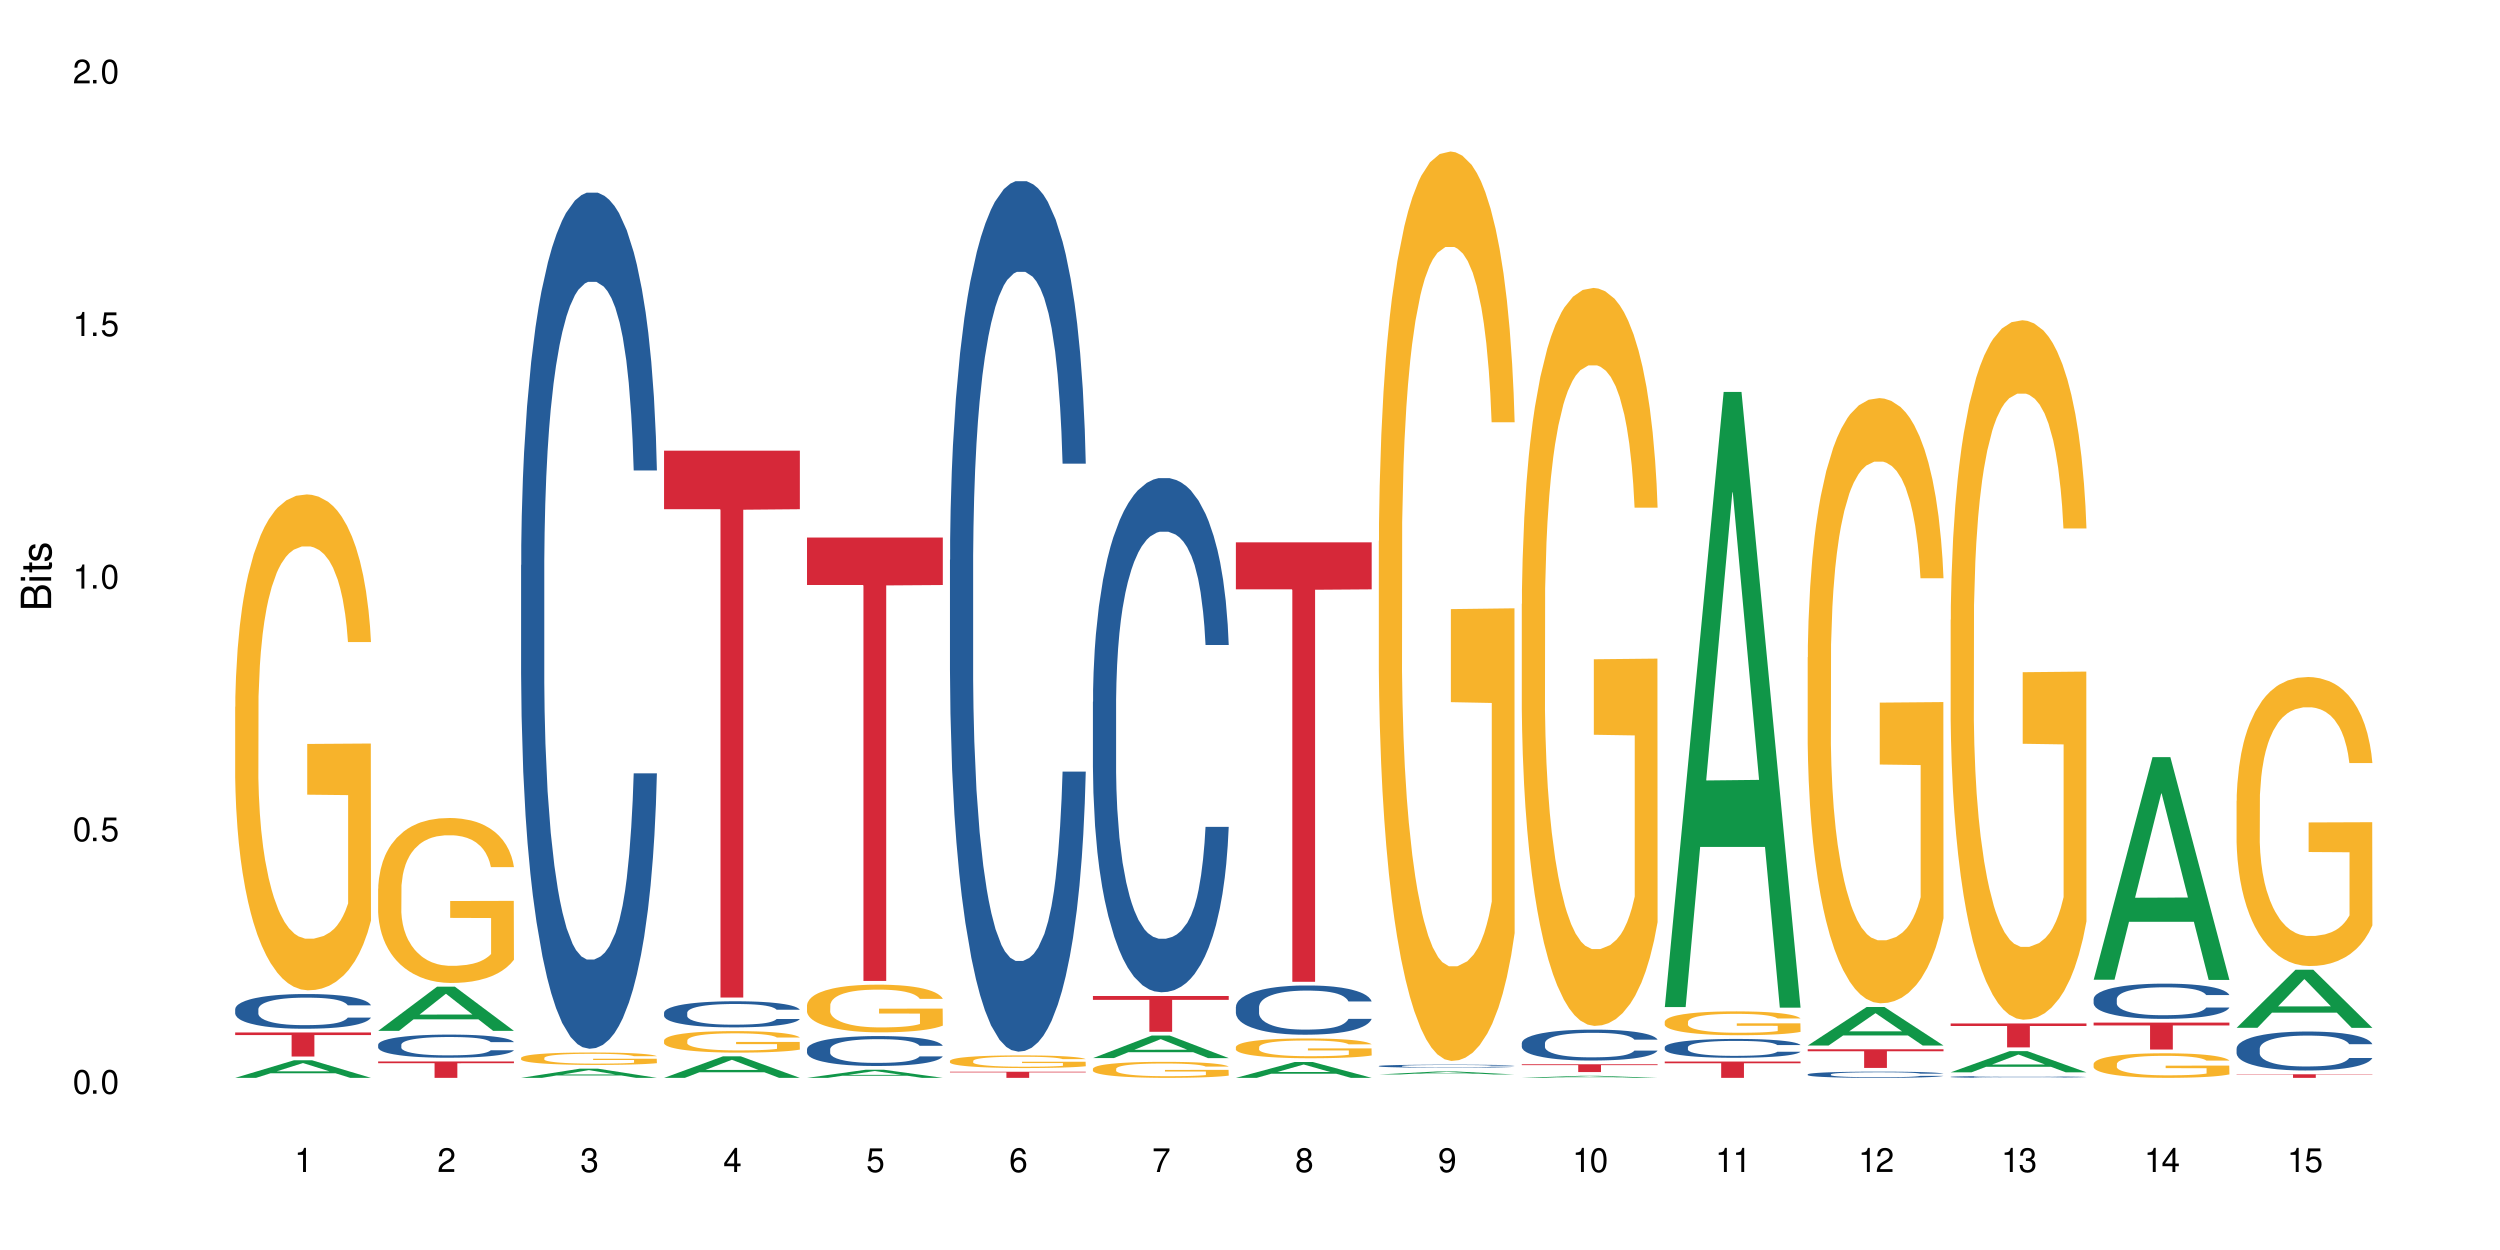 <?xml version="1.0" encoding="UTF-8"?>
<svg xmlns="http://www.w3.org/2000/svg" xmlns:xlink="http://www.w3.org/1999/xlink" width="720" height="360" viewBox="0 0 720 360">
<defs>
<g>
<g id="glyph-0-0">
</g>
<g id="glyph-0-1">
<path d="M 2.641 -6.938 C 2 -6.938 1.422 -6.656 1.078 -6.172 C 0.641 -5.562 0.406 -4.641 0.406 -3.359 C 0.406 -1.016 1.188 0.219 2.641 0.219 C 4.078 0.219 4.859 -1.016 4.859 -3.297 C 4.859 -4.641 4.656 -5.547 4.203 -6.172 C 3.844 -6.656 3.281 -6.938 2.641 -6.938 Z M 2.641 -6.188 C 3.547 -6.188 4 -5.25 4 -3.375 C 4 -1.406 3.562 -0.484 2.625 -0.484 C 1.734 -0.484 1.281 -1.438 1.281 -3.344 C 1.281 -5.25 1.734 -6.188 2.641 -6.188 Z M 2.641 -6.188 "/>
</g>
<g id="glyph-0-2">
<path d="M 1.828 -1 L 0.828 -1 L 0.828 0 L 1.828 0 Z M 1.828 -1 "/>
</g>
<g id="glyph-0-3">
<path d="M 4.562 -6.797 L 1.062 -6.797 L 0.547 -3.094 L 1.328 -3.094 C 1.719 -3.562 2.047 -3.734 2.578 -3.734 C 3.484 -3.734 4.062 -3.109 4.062 -2.094 C 4.062 -1.125 3.484 -0.531 2.578 -0.531 C 1.828 -0.531 1.375 -0.906 1.188 -1.672 L 0.328 -1.672 C 0.453 -1.109 0.547 -0.844 0.75 -0.594 C 1.125 -0.078 1.828 0.219 2.594 0.219 C 3.969 0.219 4.922 -0.781 4.922 -2.219 C 4.922 -3.562 4.031 -4.484 2.719 -4.484 C 2.25 -4.484 1.859 -4.359 1.469 -4.062 L 1.734 -5.969 L 4.562 -5.969 Z M 4.562 -6.797 "/>
</g>
<g id="glyph-0-4">
<path d="M 2.484 -4.938 L 2.484 0 L 3.328 0 L 3.328 -6.938 L 2.766 -6.938 C 2.469 -5.875 2.281 -5.734 0.984 -5.562 L 0.984 -4.938 Z M 2.484 -4.938 "/>
</g>
<g id="glyph-0-5">
<path d="M 4.859 -0.828 L 1.281 -0.828 C 1.359 -1.406 1.672 -1.781 2.5 -2.281 L 3.469 -2.828 C 4.406 -3.344 4.906 -4.062 4.906 -4.906 C 4.906 -5.484 4.672 -6.031 4.266 -6.406 C 3.859 -6.766 3.375 -6.938 2.719 -6.938 C 1.859 -6.938 1.219 -6.625 0.844 -6.031 C 0.609 -5.672 0.5 -5.234 0.484 -4.531 L 1.328 -4.531 C 1.359 -5.016 1.406 -5.281 1.531 -5.516 C 1.75 -5.938 2.188 -6.203 2.703 -6.203 C 3.469 -6.203 4.031 -5.641 4.031 -4.891 C 4.031 -4.344 3.719 -3.859 3.125 -3.516 L 2.234 -3 C 0.812 -2.172 0.406 -1.531 0.328 -0.016 L 4.859 -0.016 Z M 4.859 -0.828 "/>
</g>
<g id="glyph-0-6">
<path d="M 2.125 -3.188 L 2.578 -3.188 C 3.5 -3.188 3.984 -2.766 3.984 -1.922 C 3.984 -1.062 3.469 -0.531 2.594 -0.531 C 1.656 -0.531 1.203 -1 1.156 -2.016 L 0.312 -2.016 C 0.344 -1.453 0.438 -1.094 0.609 -0.781 C 0.953 -0.109 1.625 0.219 2.547 0.219 C 3.953 0.219 4.859 -0.625 4.859 -1.938 C 4.859 -2.828 4.516 -3.297 3.703 -3.594 C 4.344 -3.844 4.656 -4.328 4.656 -5.031 C 4.656 -6.219 3.875 -6.938 2.578 -6.938 C 1.203 -6.938 0.484 -6.172 0.453 -4.703 L 1.297 -4.703 C 1.312 -5.125 1.344 -5.359 1.453 -5.578 C 1.641 -5.969 2.062 -6.203 2.594 -6.203 C 3.344 -6.203 3.797 -5.75 3.797 -5 C 3.797 -4.516 3.609 -4.219 3.25 -4.047 C 3.016 -3.953 2.703 -3.922 2.125 -3.906 Z M 2.125 -3.188 "/>
</g>
<g id="glyph-0-7">
<path d="M 3.141 -1.672 L 3.141 0 L 3.984 0 L 3.984 -1.672 L 4.984 -1.672 L 4.984 -2.438 L 3.984 -2.438 L 3.984 -6.938 L 3.359 -6.938 L 0.266 -2.578 L 0.266 -1.672 Z M 3.141 -2.438 L 1 -2.438 L 3.141 -5.5 Z M 3.141 -2.438 "/>
</g>
<g id="glyph-0-8">
<path d="M 4.781 -5.125 C 4.609 -6.266 3.891 -6.938 2.844 -6.938 C 2.094 -6.938 1.422 -6.578 1.031 -5.953 C 0.594 -5.266 0.406 -4.422 0.406 -3.172 C 0.406 -2 0.578 -1.25 0.984 -0.641 C 1.359 -0.078 1.953 0.219 2.703 0.219 C 3.984 0.219 4.922 -0.75 4.922 -2.094 C 4.922 -3.375 4.062 -4.281 2.844 -4.281 C 2.172 -4.281 1.641 -4.031 1.281 -3.516 C 1.281 -5.234 1.828 -6.188 2.797 -6.188 C 3.391 -6.188 3.797 -5.797 3.938 -5.125 Z M 2.734 -3.531 C 3.547 -3.531 4.062 -2.953 4.062 -2.031 C 4.062 -1.156 3.484 -0.531 2.703 -0.531 C 1.922 -0.531 1.328 -1.188 1.328 -2.078 C 1.328 -2.938 1.906 -3.531 2.734 -3.531 Z M 2.734 -3.531 "/>
</g>
<g id="glyph-0-9">
<path d="M 4.984 -6.797 L 0.438 -6.797 L 0.438 -5.969 L 4.109 -5.969 C 2.5 -3.656 1.828 -2.234 1.328 0 L 2.219 0 C 2.594 -2.172 3.453 -4.047 4.984 -6.094 Z M 4.984 -6.797 "/>
</g>
<g id="glyph-0-10">
<path d="M 3.75 -3.656 C 4.469 -4.094 4.688 -4.438 4.688 -5.078 C 4.688 -6.172 3.844 -6.938 2.641 -6.938 C 1.438 -6.938 0.594 -6.172 0.594 -5.094 C 0.594 -4.438 0.812 -4.094 1.516 -3.656 C 0.734 -3.266 0.359 -2.703 0.359 -1.922 C 0.359 -0.656 1.281 0.219 2.641 0.219 C 3.984 0.219 4.922 -0.656 4.922 -1.922 C 4.922 -2.703 4.531 -3.266 3.75 -3.656 Z M 2.641 -6.188 C 3.359 -6.188 3.812 -5.75 3.812 -5.062 C 3.812 -4.406 3.344 -3.984 2.641 -3.984 C 1.922 -3.984 1.453 -4.406 1.453 -5.078 C 1.453 -5.75 1.922 -6.188 2.641 -6.188 Z M 2.641 -3.266 C 3.484 -3.266 4.062 -2.719 4.062 -1.906 C 4.062 -1.078 3.484 -0.531 2.625 -0.531 C 1.797 -0.531 1.219 -1.094 1.219 -1.906 C 1.219 -2.719 1.781 -3.266 2.641 -3.266 Z M 2.641 -3.266 "/>
</g>
<g id="glyph-0-11">
<path d="M 0.516 -1.578 C 0.672 -0.453 1.406 0.219 2.438 0.219 C 3.188 0.219 3.859 -0.141 4.266 -0.766 C 4.688 -1.453 4.891 -2.297 4.891 -3.547 C 4.891 -4.719 4.703 -5.453 4.312 -6.078 C 3.938 -6.641 3.344 -6.938 2.594 -6.938 C 1.297 -6.938 0.359 -5.969 0.359 -4.625 C 0.359 -3.344 1.234 -2.453 2.453 -2.453 C 3.094 -2.453 3.578 -2.672 4.016 -3.203 C 4 -1.484 3.469 -0.531 2.5 -0.531 C 1.906 -0.531 1.484 -0.906 1.359 -1.578 Z M 2.578 -6.203 C 3.375 -6.203 3.969 -5.531 3.969 -4.641 C 3.969 -3.797 3.391 -3.188 2.547 -3.188 C 1.734 -3.188 1.234 -3.766 1.234 -4.688 C 1.234 -5.562 1.797 -6.203 2.578 -6.203 Z M 2.578 -6.203 "/>
</g>
<g id="glyph-1-0">
</g>
<g id="glyph-1-1">
<path d="M 0 -0.953 L 0 -4.891 C 0 -5.719 -0.234 -6.344 -0.734 -6.797 C -1.188 -7.234 -1.812 -7.469 -2.5 -7.469 C -3.547 -7.469 -4.188 -7 -4.625 -5.875 C -4.984 -6.688 -5.625 -7.094 -6.531 -7.094 C -7.172 -7.094 -7.734 -6.859 -8.141 -6.391 C -8.562 -5.922 -8.75 -5.344 -8.75 -4.5 L -8.75 -0.953 Z M -4.984 -2.062 L -7.766 -2.062 L -7.766 -4.219 C -7.766 -4.844 -7.688 -5.203 -7.453 -5.5 C -7.219 -5.812 -6.859 -5.969 -6.375 -5.969 C -5.891 -5.969 -5.531 -5.812 -5.297 -5.5 C -5.062 -5.203 -4.984 -4.844 -4.984 -4.219 Z M -0.984 -2.062 L -4 -2.062 L -4 -4.781 C -4 -5.766 -3.438 -6.359 -2.484 -6.359 C -1.547 -6.359 -0.984 -5.766 -0.984 -4.781 Z M -0.984 -2.062 "/>
</g>
<g id="glyph-1-2">
<path d="M -6.281 -1.797 L -6.281 -0.797 L 0 -0.797 L 0 -1.797 Z M -8.75 -1.797 L -8.75 -0.797 L -7.484 -0.797 L -7.484 -1.797 Z M -8.75 -1.797 "/>
</g>
<g id="glyph-1-3">
<path d="M -6.281 -3.047 L -6.281 -2.016 L -8.016 -2.016 L -8.016 -1.016 L -6.281 -1.016 L -6.281 -0.172 L -5.469 -0.172 L -5.469 -1.016 L -0.719 -1.016 C -0.078 -1.016 0.281 -1.453 0.281 -2.234 C 0.281 -2.5 0.25 -2.719 0.188 -3.047 L -0.641 -3.047 C -0.609 -2.906 -0.594 -2.766 -0.594 -2.562 C -0.594 -2.141 -0.719 -2.016 -1.156 -2.016 L -5.469 -2.016 L -5.469 -3.047 Z M -6.281 -3.047 "/>
</g>
<g id="glyph-1-4">
<path d="M -4.531 -5.25 C -5.766 -5.25 -6.469 -4.422 -6.469 -2.969 C -6.469 -1.516 -5.719 -0.562 -4.547 -0.562 C -3.562 -0.562 -3.094 -1.062 -2.734 -2.562 L -2.516 -3.484 C -2.344 -4.188 -2.094 -4.469 -1.641 -4.469 C -1.047 -4.469 -0.641 -3.875 -0.641 -3 C -0.641 -2.453 -0.797 -2 -1.062 -1.75 C -1.25 -1.594 -1.422 -1.531 -1.875 -1.469 L -1.875 -0.406 C -0.422 -0.453 0.281 -1.266 0.281 -2.922 C 0.281 -4.5 -0.5 -5.516 -1.719 -5.516 C -2.656 -5.516 -3.172 -4.984 -3.469 -3.734 L -3.703 -2.766 C -3.891 -1.953 -4.156 -1.609 -4.594 -1.609 C -5.188 -1.609 -5.547 -2.125 -5.547 -2.938 C -5.547 -3.75 -5.203 -4.172 -4.531 -4.203 Z M -4.531 -5.25 "/>
</g>
</g>
</defs>
<rect x="-72" y="-36" width="864" height="432" fill="rgb(100%, 100%, 100%)" fill-opacity="1"/>
<path fill-rule="nonzero" fill="rgb(6.275%, 58.824%, 28.235%)" fill-opacity="1" d="M 67.73 310.422 L 67.773 310.414 L 84.695 305.348 L 89.836 305.348 L 106.844 310.426 L 100.867 310.426 L 96.605 309.098 L 77.926 309.098 L 73.75 310.422 L 67.73 310.422 L 79.723 308.551 L 94.895 308.547 L 87.328 306.176 L 87.246 306.172 L 87.16 306.188 L 79.684 308.547 L 79.723 308.551 Z M 67.73 310.422 "/>
<path fill-rule="nonzero" fill="rgb(14.51%, 36.078%, 60%)" fill-opacity="1" d="M 67.73 290.633 L 67.777 290.625 L 67.777 290.406 L 67.922 290.059 L 68.254 289.621 L 68.59 289.316 L 69.449 288.777 L 70.641 288.258 L 71.879 287.855 L 72.785 287.617 L 73.598 287.438 L 75.457 287.098 L 76.652 286.926 L 77.938 286.77 L 79.512 286.613 L 80.656 286.523 L 83.234 286.375 L 85.141 286.312 L 86.621 286.285 L 89.816 286.285 L 91.723 286.32 L 93.105 286.367 L 94.633 286.441 L 95.922 286.523 L 98.164 286.723 L 100.168 286.98 L 101.074 287.125 L 102.504 287.41 L 103.602 287.684 L 104.363 287.922 L 105.223 288.258 L 105.984 288.668 L 106.559 289.137 L 106.844 289.527 L 100.168 289.527 L 99.832 289.164 L 99.449 288.879 L 98.734 288.504 L 98.02 288.238 L 97.02 287.977 L 96.113 287.801 L 94.871 287.629 L 93.773 287.52 L 92.629 287.438 L 91.531 287.383 L 89.434 287.328 L 87 287.328 L 86.094 287.344 L 84.234 287.418 L 83.234 287.48 L 81.801 287.609 L 80.801 287.727 L 79.609 287.91 L 78.797 288.066 L 77.797 288.305 L 77.078 288.516 L 76.27 288.816 L 75.793 289.043 L 75.363 289.301 L 74.98 289.602 L 74.695 289.922 L 74.504 290.258 L 74.41 290.59 L 74.41 292.004 L 74.504 292.332 L 74.742 292.719 L 75.363 293.273 L 76.27 293.758 L 77.32 294.145 L 78.32 294.418 L 78.891 294.547 L 79.656 294.691 L 80.848 294.875 L 82.566 295.059 L 83.566 295.129 L 85.094 295.203 L 86.668 295.238 L 88.766 295.238 L 90.625 295.203 L 91.867 295.156 L 93.156 295.086 L 94.918 294.93 L 96.016 294.781 L 96.969 294.609 L 97.688 294.438 L 98.164 294.289 L 98.879 294.008 L 99.449 293.695 L 99.879 293.375 L 100.168 293.066 L 106.844 293.066 L 106.559 293.43 L 106.129 293.785 L 105.699 294.051 L 105.031 294.371 L 104.27 294.656 L 103.172 294.977 L 102.266 295.184 L 101.074 295.414 L 99.977 295.586 L 98.781 295.742 L 97.02 295.926 L 95.875 296.016 L 94.633 296.098 L 93.156 296.172 L 91.293 296.234 L 89.289 296.273 L 87.43 296.281 L 85.426 296.262 L 83.949 296.227 L 81.992 296.145 L 79.559 295.98 L 77.797 295.805 L 76.414 295.633 L 75.219 295.449 L 73.883 295.203 L 72.168 294.801 L 71.117 294.492 L 70.402 294.234 L 69.59 293.879 L 69.02 293.559 L 68.352 293.047 L 67.875 292.398 L 67.73 291.895 Z M 67.73 290.633 "/>
<path fill-rule="nonzero" fill="rgb(96.863%, 70.196%, 16.863%)" fill-opacity="1" d="M 67.73 203.562 L 67.777 203.434 L 67.777 200.824 L 67.969 194.957 L 68.445 186.867 L 69.066 180.219 L 69.734 175 L 70.164 172.262 L 70.879 168.348 L 71.5 165.477 L 73.074 159.609 L 75.078 154.133 L 76.172 151.785 L 77.414 149.566 L 79.18 147.09 L 79.988 146.176 L 82.469 144.09 L 85.285 142.785 L 88.383 142.391 L 89.816 142.523 L 91.77 143.043 L 94.441 144.48 L 95.969 145.785 L 97.16 147.09 L 98.402 148.785 L 99.926 151.391 L 101.359 154.523 L 102.504 157.652 L 103.648 161.566 L 104.602 165.738 L 105.414 170.305 L 106.129 175.781 L 106.559 180.348 L 106.844 184.914 L 100.215 184.914 L 99.832 180.348 L 99.402 176.824 L 98.688 172.523 L 97.973 169.391 L 97.258 166.914 L 95.922 163.523 L 94.777 161.434 L 93.344 159.609 L 91.961 158.434 L 90.387 157.652 L 89.434 157.391 L 86.906 157.391 L 84.617 158.305 L 83.281 159.348 L 82.328 160.391 L 80.992 162.348 L 80.18 163.914 L 79.703 164.957 L 78.273 169 L 77.32 172.652 L 76.793 175.129 L 76.125 179.043 L 75.648 182.566 L 75.125 187.781 L 74.84 191.695 L 74.457 200.562 L 74.41 224.043 L 74.551 228.996 L 74.84 234.344 L 75.219 239.039 L 75.793 243.996 L 76.363 247.781 L 77.367 252.867 L 78.227 256.258 L 78.891 258.477 L 80.18 261.996 L 80.703 263.172 L 81.945 265.52 L 83.234 267.344 L 84.809 268.91 L 86 269.691 L 87.906 270.344 L 90.34 270.344 L 93.203 269.562 L 95.016 268.52 L 96.254 267.473 L 97.066 266.562 L 98.066 265.125 L 98.781 263.824 L 99.449 262.387 L 100.262 260.172 L 100.262 228.996 L 88.48 228.867 L 88.48 214.258 L 106.797 214.129 L 106.844 265.125 L 105.844 268.648 L 104.602 272.039 L 103.41 274.648 L 102.168 276.867 L 100.406 279.344 L 98.973 280.91 L 96.781 282.734 L 94.777 283.91 L 92.676 284.691 L 90.816 285.082 L 88.621 285.215 L 86.668 284.953 L 84.57 284.168 L 82.898 283.125 L 81.371 281.82 L 79.848 280.125 L 77.938 277.387 L 76.699 275.168 L 75.41 272.43 L 74.121 269.172 L 72.977 265.648 L 72.215 262.91 L 71.453 259.777 L 70.641 255.867 L 69.879 251.434 L 69.305 247.387 L 68.781 242.824 L 68.398 238.52 L 68.016 232.648 L 67.828 227.953 L 67.73 223.91 Z M 67.73 203.562 "/>
<path fill-rule="nonzero" fill="rgb(83.922%, 15.686%, 22.353%)" fill-opacity="1" d="M 67.73 297.352 L 106.844 297.352 L 106.844 298.094 L 90.543 298.102 L 90.543 304.277 L 83.984 304.277 L 83.984 298.105 L 83.891 298.094 L 67.73 298.094 Z M 67.73 297.352 "/>
<path fill-rule="nonzero" fill="rgb(6.275%, 58.824%, 28.235%)" fill-opacity="1" d="M 108.902 296.887 L 108.945 296.875 L 125.867 284.168 L 131.008 284.168 L 148.016 296.898 L 142.039 296.898 L 137.777 293.574 L 119.098 293.574 L 114.922 296.887 L 108.902 296.887 L 120.895 292.199 L 136.062 292.188 L 128.5 286.246 L 128.418 286.234 L 128.332 286.27 L 120.855 292.188 L 120.895 292.199 Z M 108.902 296.887 "/>
<path fill-rule="nonzero" fill="rgb(14.51%, 36.078%, 60%)" fill-opacity="1" d="M 108.902 300.867 L 108.949 300.859 L 108.949 300.715 L 109.094 300.484 L 109.426 300.191 L 109.762 299.992 L 110.621 299.633 L 111.812 299.285 L 113.051 299.016 L 113.957 298.859 L 114.77 298.738 L 116.629 298.512 L 117.82 298.395 L 119.109 298.293 L 120.684 298.188 L 121.828 298.129 L 124.406 298.031 L 126.312 297.988 L 127.793 297.969 L 130.988 297.969 L 132.895 297.996 L 134.277 298.023 L 135.805 298.074 L 137.094 298.129 L 139.336 298.262 L 141.336 298.434 L 142.242 298.531 L 143.676 298.719 L 144.773 298.902 L 145.535 299.059 L 146.395 299.285 L 147.156 299.559 L 147.73 299.867 L 148.016 300.129 L 141.336 300.129 L 141.004 299.887 L 140.621 299.699 L 139.906 299.449 L 139.191 299.273 L 138.191 299.098 L 137.285 298.98 L 136.043 298.863 L 134.945 298.793 L 133.801 298.738 L 132.703 298.699 L 130.605 298.664 L 128.172 298.664 L 127.266 298.676 L 125.406 298.723 L 124.406 298.766 L 122.973 298.852 L 121.973 298.93 L 120.781 299.055 L 119.969 299.156 L 118.969 299.316 L 118.25 299.453 L 117.441 299.656 L 116.965 299.809 L 116.535 299.977 L 116.152 300.18 L 115.867 300.391 L 115.676 300.617 L 115.582 300.836 L 115.582 301.781 L 115.676 302 L 115.914 302.254 L 116.535 302.625 L 117.441 302.949 L 118.488 303.203 L 119.492 303.387 L 120.062 303.473 L 120.828 303.57 L 122.02 303.691 L 123.738 303.812 L 124.738 303.859 L 126.266 303.91 L 127.84 303.934 L 129.938 303.934 L 131.797 303.91 L 133.039 303.879 L 134.324 303.832 L 136.09 303.727 L 137.188 303.629 L 138.141 303.516 L 138.859 303.398 L 139.336 303.301 L 140.051 303.113 L 140.621 302.906 L 141.051 302.691 L 141.336 302.484 L 148.016 302.484 L 147.73 302.73 L 147.301 302.965 L 146.871 303.145 L 146.203 303.355 L 145.441 303.543 L 144.344 303.758 L 143.438 303.898 L 142.242 304.051 L 141.148 304.164 L 139.953 304.27 L 138.191 304.391 L 137.043 304.453 L 135.805 304.508 L 134.324 304.555 L 132.465 304.598 L 130.461 304.621 L 128.602 304.629 L 126.598 304.617 L 125.121 304.59 L 123.164 304.535 L 120.73 304.426 L 118.969 304.312 L 117.582 304.195 L 116.391 304.074 L 115.055 303.91 L 113.34 303.641 L 112.289 303.434 L 111.574 303.266 L 110.762 303.027 L 110.191 302.812 L 109.523 302.473 L 109.047 302.043 L 108.902 301.707 Z M 108.902 300.867 "/>
<path fill-rule="nonzero" fill="rgb(96.863%, 70.196%, 16.863%)" fill-opacity="1" d="M 108.902 255.934 L 108.949 255.891 L 108.949 255.023 L 109.141 253.07 L 109.617 250.379 L 110.238 248.168 L 110.906 246.43 L 111.336 245.52 L 112.051 244.219 L 112.672 243.262 L 114.246 241.312 L 116.25 239.488 L 117.344 238.707 L 118.586 237.969 L 120.352 237.145 L 121.16 236.84 L 123.641 236.148 L 126.457 235.715 L 129.555 235.582 L 130.988 235.625 L 132.941 235.801 L 135.613 236.277 L 137.141 236.711 L 138.332 237.145 L 139.574 237.711 L 141.098 238.578 L 142.531 239.617 L 143.676 240.66 L 144.82 241.961 L 145.773 243.352 L 146.586 244.867 L 147.301 246.691 L 147.73 248.211 L 148.016 249.73 L 141.387 249.73 L 141.004 248.211 L 140.574 247.039 L 139.859 245.605 L 139.145 244.566 L 138.43 243.742 L 137.094 242.613 L 135.949 241.918 L 134.516 241.312 L 133.133 240.922 L 131.559 240.66 L 130.605 240.574 L 128.078 240.574 L 125.789 240.875 L 124.453 241.223 L 123.5 241.57 L 122.164 242.223 L 121.352 242.742 L 120.875 243.09 L 119.445 244.434 L 118.488 245.648 L 117.965 246.473 L 117.297 247.777 L 116.82 248.949 L 116.297 250.684 L 116.008 251.984 L 115.629 254.934 L 115.582 262.746 L 115.723 264.395 L 116.008 266.172 L 116.391 267.734 L 116.965 269.383 L 117.535 270.645 L 118.539 272.336 L 119.395 273.465 L 120.062 274.199 L 121.352 275.371 L 121.875 275.762 L 123.117 276.543 L 124.406 277.152 L 125.98 277.672 L 127.172 277.934 L 129.078 278.148 L 131.512 278.148 L 134.375 277.891 L 136.188 277.543 L 137.426 277.195 L 138.238 276.891 L 139.238 276.414 L 139.953 275.98 L 140.621 275.504 L 141.434 274.766 L 141.434 264.395 L 129.652 264.352 L 129.652 259.492 L 147.969 259.449 L 148.016 276.414 L 147.016 277.586 L 145.773 278.715 L 144.582 279.582 L 143.34 280.32 L 141.578 281.145 L 140.145 281.664 L 137.949 282.273 L 135.949 282.664 L 133.848 282.922 L 131.988 283.051 L 129.793 283.098 L 127.84 283.008 L 125.742 282.75 L 124.07 282.402 L 122.543 281.969 L 121.02 281.402 L 119.109 280.492 L 117.871 279.754 L 116.582 278.844 L 115.293 277.758 L 114.148 276.586 L 113.387 275.676 L 112.625 274.637 L 111.812 273.332 L 111.051 271.859 L 110.477 270.512 L 109.953 268.992 L 109.57 267.562 L 109.188 265.609 L 108.996 264.047 L 108.902 262.703 Z M 108.902 255.934 "/>
<path fill-rule="nonzero" fill="rgb(83.922%, 15.686%, 22.353%)" fill-opacity="1" d="M 108.902 305.699 L 148.016 305.699 L 148.016 306.207 L 131.715 306.211 L 131.715 310.426 L 125.156 310.426 L 125.156 306.215 L 125.062 306.207 L 108.902 306.207 Z M 108.902 305.699 "/>
<path fill-rule="nonzero" fill="rgb(6.275%, 58.824%, 28.235%)" fill-opacity="1" d="M 150.074 310.422 L 150.117 310.418 L 167.039 307.773 L 172.18 307.773 L 189.188 310.426 L 183.211 310.426 L 178.949 309.734 L 160.27 309.734 L 156.09 310.422 L 150.074 310.422 L 162.066 309.445 L 177.234 309.445 L 169.672 308.207 L 169.59 308.203 L 169.504 308.211 L 162.027 309.445 L 162.066 309.445 Z M 150.074 310.422 "/>
<path fill-rule="nonzero" fill="rgb(14.51%, 36.078%, 60%)" fill-opacity="1" d="M 150.074 162.766 L 150.121 162.543 L 150.121 157.133 L 150.266 148.566 L 150.598 137.75 L 150.934 130.312 L 151.793 117.016 L 152.984 104.172 L 154.223 94.254 L 155.129 88.395 L 155.941 83.887 L 157.801 75.547 L 158.992 71.266 L 160.281 67.434 L 161.855 63.602 L 163 61.348 L 165.578 57.742 L 167.484 56.164 L 168.965 55.488 L 172.16 55.488 L 174.066 56.391 L 175.449 57.52 L 176.977 59.32 L 178.266 61.348 L 180.508 66.309 L 182.508 72.617 L 183.414 76.223 L 184.848 83.211 L 185.945 89.973 L 186.707 95.832 L 187.566 104.172 L 188.328 114.312 L 188.902 125.805 L 189.188 135.496 L 182.508 135.496 L 182.176 126.48 L 181.793 119.496 L 181.078 110.254 L 180.363 103.719 L 179.359 97.184 L 178.453 92.902 L 177.215 88.621 L 176.117 85.914 L 174.973 83.887 L 173.875 82.535 L 171.777 81.184 L 169.344 81.184 L 168.438 81.633 L 166.578 83.438 L 165.578 85.012 L 164.145 88.168 L 163.145 91.098 L 161.953 95.605 L 161.141 99.438 L 160.137 105.297 L 159.422 110.48 L 158.613 117.918 L 158.137 123.551 L 157.707 129.863 L 157.324 137.301 L 157.039 145.188 L 156.848 153.527 L 156.754 161.641 L 156.754 196.574 L 156.848 204.688 L 157.086 214.152 L 157.707 227.898 L 158.613 239.844 L 159.66 249.309 L 160.664 256.07 L 161.234 259.227 L 162 262.832 L 163.191 267.34 L 164.91 271.848 L 165.91 273.648 L 167.438 275.453 L 169.012 276.355 L 171.109 276.355 L 172.969 275.453 L 174.211 274.324 L 175.496 272.523 L 177.262 268.691 L 178.359 265.086 L 179.312 260.805 L 180.027 256.52 L 180.508 252.914 L 181.223 245.93 L 181.793 238.266 L 182.223 230.379 L 182.508 222.715 L 189.188 222.715 L 188.902 231.73 L 188.473 240.52 L 188.043 247.055 L 187.375 254.945 L 186.613 261.93 L 185.516 269.816 L 184.609 275 L 183.414 280.637 L 182.32 284.918 L 181.125 288.75 L 179.359 293.258 L 178.215 295.512 L 176.977 297.539 L 175.496 299.344 L 173.637 300.918 L 171.633 301.82 L 169.773 302.047 L 167.77 301.594 L 166.293 300.695 L 164.336 298.664 L 161.902 294.609 L 160.137 290.328 L 158.754 286.047 L 157.562 281.539 L 156.227 275.453 L 154.512 265.535 L 153.461 257.875 L 152.746 251.562 L 151.934 242.773 L 151.363 234.887 L 150.695 222.266 L 150.219 206.262 L 150.074 193.867 Z M 150.074 162.766 "/>
<path fill-rule="nonzero" fill="rgb(96.863%, 70.196%, 16.863%)" fill-opacity="1" d="M 150.074 304.652 L 150.121 304.648 L 150.121 304.582 L 150.312 304.438 L 150.789 304.234 L 151.41 304.066 L 152.078 303.938 L 152.508 303.867 L 153.223 303.77 L 153.844 303.695 L 155.418 303.551 L 157.418 303.414 L 158.516 303.355 L 159.758 303.297 L 161.523 303.234 L 162.332 303.211 L 164.812 303.16 L 167.629 303.129 L 170.727 303.117 L 172.16 303.121 L 174.113 303.133 L 176.785 303.172 L 178.312 303.203 L 179.504 303.234 L 180.746 303.277 L 182.27 303.344 L 183.703 303.422 L 184.848 303.5 L 185.992 303.598 L 186.945 303.703 L 187.758 303.816 L 188.473 303.957 L 188.902 304.07 L 189.188 304.184 L 182.559 304.184 L 182.176 304.07 L 181.746 303.98 L 181.031 303.875 L 180.316 303.797 L 179.602 303.734 L 178.266 303.648 L 177.121 303.594 L 175.688 303.551 L 174.305 303.52 L 172.73 303.5 L 171.777 303.496 L 169.25 303.496 L 166.961 303.516 L 165.625 303.543 L 164.672 303.57 L 163.336 303.617 L 162.523 303.656 L 162.047 303.684 L 160.617 303.785 L 159.66 303.879 L 159.137 303.938 L 158.469 304.039 L 157.992 304.125 L 157.469 304.258 L 157.18 304.355 L 156.801 304.578 L 156.754 305.168 L 156.895 305.289 L 157.18 305.426 L 157.562 305.543 L 158.137 305.668 L 158.707 305.762 L 159.711 305.891 L 160.566 305.977 L 161.234 306.031 L 162.523 306.117 L 163.047 306.148 L 164.289 306.207 L 165.578 306.254 L 167.148 306.293 L 168.344 306.312 L 170.25 306.328 L 172.684 306.328 L 175.547 306.309 L 177.359 306.281 L 178.598 306.258 L 179.41 306.234 L 180.41 306.195 L 181.125 306.164 L 181.793 306.129 L 182.605 306.074 L 182.605 305.289 L 170.824 305.289 L 170.824 304.922 L 189.141 304.918 L 189.188 306.195 L 188.188 306.285 L 186.945 306.371 L 185.754 306.438 L 184.512 306.492 L 182.746 306.555 L 181.316 306.594 L 179.121 306.641 L 177.121 306.668 L 175.02 306.688 L 173.16 306.699 L 170.965 306.699 L 169.012 306.695 L 166.91 306.676 L 165.242 306.648 L 163.715 306.617 L 162.191 306.574 L 160.281 306.504 L 159.043 306.449 L 157.754 306.379 L 156.465 306.297 L 155.32 306.211 L 154.559 306.141 L 153.793 306.062 L 152.984 305.965 L 152.219 305.855 L 151.648 305.754 L 151.125 305.637 L 150.742 305.531 L 150.359 305.383 L 150.168 305.266 L 150.074 305.164 Z M 150.074 304.652 "/>
<path fill-rule="nonzero" fill="rgb(6.275%, 58.824%, 28.235%)" fill-opacity="1" d="M 191.246 310.418 L 191.289 310.414 L 208.211 304.227 L 213.352 304.227 L 230.359 310.426 L 224.383 310.426 L 220.121 308.809 L 201.441 308.809 L 197.262 310.418 L 191.246 310.418 L 203.238 308.137 L 218.406 308.133 L 210.844 305.242 L 210.762 305.234 L 210.676 305.254 L 203.195 308.133 L 203.238 308.137 Z M 191.246 310.418 "/>
<path fill-rule="nonzero" fill="rgb(14.51%, 36.078%, 60%)" fill-opacity="1" d="M 191.246 291.641 L 191.293 291.633 L 191.293 291.469 L 191.438 291.207 L 191.77 290.879 L 192.105 290.652 L 192.965 290.246 L 194.156 289.855 L 195.395 289.551 L 196.301 289.375 L 197.113 289.234 L 198.973 288.98 L 200.164 288.852 L 201.453 288.734 L 203.027 288.617 L 204.172 288.551 L 206.746 288.438 L 208.656 288.391 L 210.133 288.371 L 213.332 288.371 L 215.238 288.398 L 216.621 288.434 L 218.148 288.488 L 219.438 288.551 L 221.676 288.699 L 223.68 288.895 L 224.586 289.004 L 226.02 289.215 L 227.117 289.422 L 227.879 289.602 L 228.738 289.855 L 229.5 290.164 L 230.074 290.516 L 230.359 290.809 L 223.68 290.809 L 223.348 290.535 L 222.965 290.32 L 222.25 290.039 L 221.535 289.84 L 220.531 289.641 L 219.625 289.512 L 218.387 289.379 L 217.289 289.297 L 216.145 289.234 L 215.047 289.195 L 212.949 289.152 L 210.516 289.152 L 209.609 289.168 L 207.75 289.223 L 206.746 289.27 L 205.316 289.367 L 204.316 289.457 L 203.121 289.594 L 202.312 289.711 L 201.309 289.891 L 200.594 290.047 L 199.785 290.273 L 199.309 290.445 L 198.879 290.637 L 198.496 290.863 L 198.211 291.105 L 198.02 291.359 L 197.922 291.605 L 197.922 292.672 L 198.02 292.918 L 198.258 293.207 L 198.879 293.629 L 199.785 293.992 L 200.832 294.281 L 201.836 294.488 L 202.406 294.582 L 203.172 294.691 L 204.363 294.832 L 206.082 294.969 L 207.082 295.023 L 208.609 295.078 L 210.184 295.105 L 212.281 295.105 L 214.141 295.078 L 215.383 295.043 L 216.668 294.988 L 218.434 294.871 L 219.531 294.762 L 220.484 294.633 L 221.199 294.5 L 221.676 294.391 L 222.395 294.176 L 222.965 293.945 L 223.395 293.703 L 223.68 293.469 L 230.359 293.469 L 230.074 293.746 L 229.645 294.012 L 229.215 294.211 L 228.547 294.453 L 227.781 294.664 L 226.688 294.906 L 225.781 295.062 L 224.586 295.234 L 223.488 295.367 L 222.297 295.484 L 220.531 295.621 L 219.387 295.688 L 218.148 295.75 L 216.668 295.805 L 214.809 295.855 L 212.805 295.883 L 210.945 295.887 L 208.941 295.875 L 207.465 295.848 L 205.508 295.785 L 203.074 295.66 L 201.309 295.531 L 199.926 295.402 L 198.734 295.262 L 197.398 295.078 L 195.684 294.773 L 194.633 294.543 L 193.918 294.348 L 193.105 294.082 L 192.535 293.84 L 191.867 293.457 L 191.391 292.969 L 191.246 292.59 Z M 191.246 291.641 "/>
<path fill-rule="nonzero" fill="rgb(96.863%, 70.196%, 16.863%)" fill-opacity="1" d="M 191.246 299.613 L 191.293 299.609 L 191.293 299.496 L 191.484 299.242 L 191.961 298.891 L 192.582 298.602 L 193.25 298.375 L 193.68 298.258 L 194.395 298.086 L 195.016 297.961 L 196.59 297.707 L 198.59 297.469 L 199.688 297.367 L 200.93 297.27 L 202.695 297.164 L 203.504 297.125 L 205.984 297.035 L 208.801 296.977 L 211.898 296.961 L 213.332 296.965 L 215.285 296.988 L 217.957 297.051 L 219.484 297.105 L 220.676 297.164 L 221.918 297.238 L 223.441 297.352 L 224.875 297.484 L 226.02 297.621 L 227.164 297.793 L 228.117 297.973 L 228.93 298.172 L 229.645 298.41 L 230.074 298.605 L 230.359 298.805 L 223.73 298.805 L 223.348 298.605 L 222.918 298.453 L 222.203 298.266 L 221.488 298.133 L 220.77 298.023 L 219.438 297.875 L 218.293 297.785 L 216.859 297.707 L 215.477 297.656 L 213.902 297.621 L 212.949 297.609 L 210.422 297.609 L 208.133 297.648 L 206.797 297.695 L 205.84 297.742 L 204.508 297.824 L 203.695 297.895 L 203.219 297.938 L 201.789 298.113 L 200.832 298.273 L 200.309 298.379 L 199.641 298.551 L 199.164 298.703 L 198.641 298.93 L 198.352 299.098 L 197.973 299.484 L 197.922 300.504 L 198.066 300.719 L 198.352 300.949 L 198.734 301.152 L 199.309 301.367 L 199.879 301.531 L 200.883 301.754 L 201.738 301.898 L 202.406 301.996 L 203.695 302.148 L 204.219 302.199 L 205.461 302.301 L 206.746 302.383 L 208.32 302.449 L 209.516 302.484 L 211.422 302.512 L 213.855 302.512 L 216.719 302.477 L 218.531 302.434 L 219.77 302.387 L 220.582 302.348 L 221.582 302.285 L 222.297 302.23 L 222.965 302.168 L 223.777 302.07 L 223.777 300.719 L 211.996 300.711 L 211.996 300.078 L 230.312 300.074 L 230.359 302.285 L 229.355 302.438 L 228.117 302.586 L 226.926 302.699 L 225.684 302.793 L 223.918 302.902 L 222.488 302.969 L 220.293 303.051 L 218.293 303.102 L 216.191 303.133 L 214.332 303.152 L 212.137 303.156 L 210.184 303.145 L 208.082 303.113 L 206.414 303.066 L 204.887 303.008 L 203.359 302.938 L 201.453 302.816 L 200.215 302.723 L 198.926 302.602 L 197.637 302.461 L 196.492 302.309 L 195.73 302.188 L 194.965 302.055 L 194.156 301.883 L 193.391 301.691 L 192.82 301.516 L 192.297 301.316 L 191.914 301.129 L 191.531 300.875 L 191.34 300.672 L 191.246 300.496 Z M 191.246 299.613 "/>
<path fill-rule="nonzero" fill="rgb(83.922%, 15.686%, 22.353%)" fill-opacity="1" d="M 191.246 129.793 L 230.359 129.793 L 230.359 146.652 L 214.059 146.801 L 214.059 287.297 L 207.5 287.297 L 207.5 146.949 L 207.402 146.652 L 191.246 146.652 Z M 191.246 129.793 "/>
<path fill-rule="nonzero" fill="rgb(6.275%, 58.824%, 28.235%)" fill-opacity="1" d="M 232.418 310.422 L 232.461 310.422 L 249.383 308.078 L 254.523 308.078 L 271.531 310.426 L 265.555 310.426 L 261.293 309.812 L 242.613 309.812 L 238.434 310.422 L 232.418 310.422 L 244.41 309.559 L 259.578 309.555 L 252.016 308.461 L 251.934 308.461 L 251.848 308.465 L 244.367 309.555 L 244.41 309.559 Z M 232.418 310.422 "/>
<path fill-rule="nonzero" fill="rgb(14.51%, 36.078%, 60%)" fill-opacity="1" d="M 232.418 302.141 L 232.465 302.133 L 232.465 301.941 L 232.609 301.645 L 232.941 301.266 L 233.277 301.008 L 234.133 300.543 L 235.328 300.094 L 236.566 299.746 L 237.473 299.543 L 238.285 299.383 L 240.145 299.094 L 241.336 298.941 L 242.625 298.809 L 244.199 298.676 L 245.344 298.598 L 247.918 298.473 L 249.828 298.414 L 251.305 298.391 L 254.504 298.391 L 256.41 298.422 L 257.793 298.461 L 259.32 298.527 L 260.609 298.598 L 262.848 298.77 L 264.852 298.992 L 265.758 299.117 L 267.191 299.359 L 268.285 299.598 L 269.051 299.801 L 269.91 300.094 L 270.672 300.445 L 271.246 300.848 L 271.531 301.188 L 264.852 301.188 L 264.52 300.871 L 264.137 300.629 L 263.422 300.305 L 262.707 300.078 L 261.703 299.848 L 260.797 299.699 L 259.559 299.551 L 258.461 299.453 L 257.316 299.383 L 256.219 299.336 L 254.121 299.289 L 251.688 299.289 L 250.781 299.305 L 248.922 299.367 L 247.918 299.422 L 246.488 299.535 L 245.488 299.637 L 244.293 299.793 L 243.484 299.926 L 242.48 300.133 L 241.766 300.312 L 240.957 300.574 L 240.48 300.77 L 240.051 300.992 L 239.668 301.25 L 239.383 301.527 L 239.191 301.816 L 239.094 302.102 L 239.094 303.32 L 239.191 303.605 L 239.43 303.934 L 240.051 304.414 L 240.957 304.832 L 242.004 305.164 L 243.008 305.398 L 243.578 305.512 L 244.344 305.637 L 245.535 305.793 L 247.25 305.953 L 248.254 306.016 L 249.781 306.078 L 251.355 306.109 L 253.453 306.109 L 255.312 306.078 L 256.555 306.039 L 257.84 305.977 L 259.605 305.84 L 260.703 305.715 L 261.656 305.566 L 262.371 305.414 L 262.848 305.289 L 263.566 305.047 L 264.137 304.777 L 264.566 304.504 L 264.852 304.234 L 271.531 304.234 L 271.246 304.551 L 270.816 304.855 L 270.387 305.086 L 269.719 305.359 L 268.953 305.605 L 267.859 305.879 L 266.953 306.062 L 265.758 306.258 L 264.66 306.406 L 263.469 306.543 L 261.703 306.699 L 260.559 306.777 L 259.32 306.848 L 257.84 306.91 L 255.98 306.969 L 253.977 307 L 252.117 307.008 L 250.113 306.992 L 248.637 306.961 L 246.68 306.887 L 244.246 306.746 L 242.48 306.598 L 241.098 306.445 L 239.906 306.289 L 238.57 306.078 L 236.852 305.73 L 235.805 305.465 L 235.09 305.242 L 234.277 304.934 L 233.707 304.66 L 233.039 304.219 L 232.559 303.66 L 232.418 303.227 Z M 232.418 302.141 "/>
<path fill-rule="nonzero" fill="rgb(96.863%, 70.196%, 16.863%)" fill-opacity="1" d="M 232.418 289.465 L 232.465 289.453 L 232.465 289.199 L 232.656 288.637 L 233.133 287.859 L 233.754 287.219 L 234.422 286.715 L 234.852 286.453 L 235.566 286.074 L 236.188 285.801 L 237.758 285.234 L 239.762 284.707 L 240.859 284.48 L 242.102 284.27 L 243.863 284.031 L 244.676 283.941 L 247.156 283.742 L 249.969 283.617 L 253.07 283.578 L 254.504 283.59 L 256.457 283.641 L 259.129 283.777 L 260.656 283.906 L 261.848 284.031 L 263.086 284.195 L 264.613 284.445 L 266.047 284.746 L 267.191 285.047 L 268.336 285.422 L 269.289 285.824 L 270.098 286.266 L 270.816 286.793 L 271.246 287.23 L 271.531 287.668 L 264.898 287.668 L 264.52 287.23 L 264.09 286.891 L 263.375 286.477 L 262.66 286.176 L 261.941 285.938 L 260.609 285.613 L 259.461 285.41 L 258.031 285.234 L 256.648 285.121 L 255.074 285.047 L 254.121 285.023 L 251.594 285.023 L 249.305 285.109 L 247.969 285.211 L 247.012 285.309 L 245.676 285.5 L 244.867 285.648 L 244.391 285.75 L 242.957 286.137 L 242.004 286.488 L 241.48 286.727 L 240.812 287.105 L 240.336 287.445 L 239.812 287.945 L 239.523 288.324 L 239.145 289.176 L 239.094 291.434 L 239.238 291.91 L 239.523 292.426 L 239.906 292.879 L 240.48 293.355 L 241.051 293.719 L 242.051 294.207 L 242.91 294.535 L 243.578 294.746 L 244.867 295.086 L 245.391 295.199 L 246.633 295.426 L 247.918 295.602 L 249.492 295.75 L 250.688 295.828 L 252.594 295.891 L 255.027 295.891 L 257.887 295.816 L 259.699 295.715 L 260.941 295.613 L 261.754 295.527 L 262.754 295.387 L 263.469 295.262 L 264.137 295.125 L 264.949 294.91 L 264.949 291.91 L 253.168 291.898 L 253.168 290.492 L 271.484 290.48 L 271.531 295.387 L 270.527 295.727 L 269.289 296.055 L 268.098 296.305 L 266.855 296.516 L 265.09 296.754 L 263.66 296.906 L 261.465 297.082 L 259.461 297.195 L 257.363 297.27 L 255.504 297.309 L 253.309 297.32 L 251.355 297.297 L 249.254 297.219 L 247.586 297.121 L 246.059 296.996 L 244.531 296.832 L 242.625 296.566 L 241.387 296.355 L 240.098 296.09 L 238.809 295.777 L 237.664 295.438 L 236.902 295.176 L 236.137 294.875 L 235.328 294.496 L 234.562 294.07 L 233.992 293.68 L 233.465 293.242 L 233.086 292.828 L 232.703 292.262 L 232.512 291.812 L 232.418 291.422 Z M 232.418 289.465 "/>
<path fill-rule="nonzero" fill="rgb(83.922%, 15.686%, 22.353%)" fill-opacity="1" d="M 232.418 154.816 L 271.531 154.816 L 271.531 168.484 L 255.23 168.602 L 255.23 282.508 L 248.672 282.508 L 248.672 168.723 L 248.574 168.484 L 232.418 168.484 Z M 232.418 154.816 "/>
<path fill-rule="nonzero" fill="rgb(14.51%, 36.078%, 60%)" fill-opacity="1" d="M 273.59 161.262 L 273.637 161.031 L 273.637 155.531 L 273.781 146.824 L 274.113 135.824 L 274.449 128.262 L 275.305 114.742 L 276.5 101.68 L 277.738 91.598 L 278.645 85.637 L 279.457 81.055 L 281.316 72.574 L 282.508 68.223 L 283.797 64.324 L 285.371 60.43 L 286.516 58.137 L 289.09 54.473 L 291 52.867 L 292.477 52.18 L 295.672 52.18 L 297.582 53.098 L 298.965 54.242 L 300.492 56.074 L 301.777 58.137 L 304.02 63.18 L 306.023 69.598 L 306.93 73.262 L 308.363 80.367 L 309.457 87.242 L 310.223 93.199 L 311.082 101.68 L 311.844 111.992 L 312.414 123.68 L 312.703 133.531 L 306.023 133.531 L 305.691 124.367 L 305.309 117.262 L 304.594 107.867 L 303.879 101.219 L 302.875 94.574 L 301.969 90.223 L 300.73 85.867 L 299.633 83.117 L 298.488 81.055 L 297.391 79.68 L 295.293 78.305 L 292.859 78.305 L 291.953 78.762 L 290.094 80.598 L 289.09 82.199 L 287.66 85.41 L 286.66 88.387 L 285.465 92.973 L 284.656 96.867 L 283.652 102.824 L 282.938 108.094 L 282.129 115.656 L 281.648 121.387 L 281.223 127.805 L 280.84 135.367 L 280.555 143.387 L 280.363 151.863 L 280.266 160.113 L 280.266 195.633 L 280.363 203.883 L 280.602 213.508 L 281.223 227.488 L 282.129 239.633 L 283.176 249.258 L 284.18 256.133 L 284.75 259.34 L 285.516 263.008 L 286.707 267.59 L 288.422 272.172 L 289.426 274.008 L 290.953 275.84 L 292.527 276.758 L 294.625 276.758 L 296.484 275.84 L 297.727 274.695 L 299.012 272.859 L 300.777 268.965 L 301.875 265.301 L 302.828 260.945 L 303.543 256.59 L 304.02 252.926 L 304.738 245.82 L 305.309 238.027 L 305.738 230.008 L 306.023 222.219 L 312.703 222.219 L 312.414 231.383 L 311.988 240.32 L 311.559 246.965 L 310.891 254.988 L 310.125 262.09 L 309.027 270.109 L 308.121 275.383 L 306.93 281.109 L 305.832 285.465 L 304.641 289.359 L 302.875 293.945 L 301.73 296.234 L 300.492 298.297 L 299.012 300.133 L 297.152 301.734 L 295.148 302.652 L 293.289 302.883 L 291.285 302.422 L 289.805 301.508 L 287.852 299.445 L 285.418 295.32 L 283.652 290.965 L 282.27 286.609 L 281.078 282.027 L 279.742 275.84 L 278.023 265.758 L 276.977 257.965 L 276.262 251.551 L 275.449 242.613 L 274.875 234.59 L 274.211 221.758 L 273.73 205.488 L 273.59 192.883 Z M 273.59 161.262 "/>
<path fill-rule="nonzero" fill="rgb(96.863%, 70.196%, 16.863%)" fill-opacity="1" d="M 273.59 305.512 L 273.637 305.508 L 273.637 305.441 L 273.828 305.293 L 274.305 305.086 L 274.926 304.918 L 275.594 304.785 L 276.023 304.715 L 276.738 304.613 L 277.355 304.543 L 278.93 304.391 L 280.934 304.254 L 282.031 304.191 L 283.273 304.137 L 285.035 304.074 L 285.848 304.051 L 288.328 303.996 L 291.141 303.961 L 294.242 303.953 L 295.672 303.957 L 297.629 303.969 L 300.301 304.004 L 301.828 304.039 L 303.02 304.074 L 304.258 304.117 L 305.785 304.184 L 307.215 304.262 L 308.363 304.344 L 309.508 304.441 L 310.461 304.547 L 311.27 304.664 L 311.988 304.805 L 312.414 304.922 L 312.703 305.039 L 306.07 305.039 L 305.691 304.922 L 305.262 304.832 L 304.547 304.723 L 303.832 304.641 L 303.113 304.578 L 301.777 304.492 L 300.633 304.438 L 299.203 304.391 L 297.82 304.363 L 296.246 304.344 L 295.293 304.336 L 292.766 304.336 L 290.473 304.359 L 289.141 304.387 L 288.184 304.41 L 286.848 304.461 L 286.039 304.5 L 285.562 304.527 L 284.129 304.633 L 283.176 304.723 L 282.652 304.789 L 281.984 304.887 L 281.508 304.977 L 280.98 305.109 L 280.695 305.211 L 280.316 305.438 L 280.266 306.035 L 280.41 306.16 L 280.695 306.297 L 281.078 306.418 L 281.648 306.543 L 282.223 306.641 L 283.223 306.77 L 284.082 306.855 L 284.75 306.914 L 286.039 307.004 L 286.562 307.035 L 287.805 307.094 L 289.09 307.141 L 290.664 307.18 L 291.859 307.199 L 293.766 307.215 L 296.199 307.215 L 299.059 307.195 L 300.871 307.172 L 302.113 307.145 L 302.922 307.121 L 303.926 307.082 L 304.641 307.051 L 305.309 307.012 L 306.121 306.957 L 306.121 306.16 L 294.34 306.16 L 294.34 305.785 L 312.656 305.781 L 312.703 307.082 L 311.699 307.172 L 310.461 307.262 L 309.27 307.328 L 308.027 307.383 L 306.262 307.445 L 304.832 307.484 L 302.637 307.531 L 300.633 307.562 L 298.535 307.582 L 296.676 307.594 L 294.48 307.598 L 292.527 307.59 L 290.426 307.57 L 288.758 307.543 L 287.23 307.508 L 285.703 307.465 L 283.797 307.395 L 282.555 307.34 L 281.27 307.27 L 279.98 307.188 L 278.836 307.098 L 278.074 307.027 L 277.309 306.945 L 276.5 306.848 L 275.734 306.734 L 275.164 306.633 L 274.637 306.516 L 274.258 306.406 L 273.875 306.254 L 273.684 306.137 L 273.59 306.031 Z M 273.59 305.512 "/>
<path fill-rule="nonzero" fill="rgb(83.922%, 15.686%, 22.353%)" fill-opacity="1" d="M 273.59 308.668 L 312.703 308.668 L 312.703 308.855 L 296.402 308.855 L 296.402 310.426 L 289.844 310.426 L 289.844 308.859 L 289.746 308.855 L 273.59 308.855 Z M 273.59 308.668 "/>
<path fill-rule="nonzero" fill="rgb(6.275%, 58.824%, 28.235%)" fill-opacity="1" d="M 314.762 304.73 L 314.801 304.727 L 331.727 298.227 L 336.867 298.227 L 353.875 304.738 L 347.898 304.738 L 343.637 303.039 L 324.957 303.039 L 320.777 304.73 L 314.762 304.73 L 326.754 302.336 L 341.922 302.328 L 334.359 299.289 L 334.273 299.281 L 334.191 299.301 L 326.711 302.328 L 326.754 302.336 Z M 314.762 304.73 "/>
<path fill-rule="nonzero" fill="rgb(14.51%, 36.078%, 60%)" fill-opacity="1" d="M 314.762 202.133 L 314.809 201.996 L 314.809 198.746 L 314.953 193.605 L 315.285 187.105 L 315.621 182.641 L 316.477 174.656 L 317.672 166.941 L 318.91 160.984 L 319.816 157.465 L 320.629 154.758 L 322.488 149.75 L 323.68 147.18 L 324.969 144.879 L 326.543 142.578 L 327.688 141.223 L 330.262 139.059 L 332.172 138.109 L 333.648 137.703 L 336.844 137.703 L 338.754 138.246 L 340.137 138.922 L 341.664 140.004 L 342.949 141.223 L 345.191 144.199 L 347.195 147.992 L 348.102 150.156 L 349.531 154.352 L 350.629 158.414 L 351.395 161.934 L 352.25 166.941 L 353.016 173.031 L 353.586 179.934 L 353.875 185.754 L 347.195 185.754 L 346.863 180.34 L 346.48 176.145 L 345.766 170.594 L 345.051 166.668 L 344.047 162.742 L 343.141 160.172 L 341.902 157.602 L 340.805 155.977 L 339.66 154.758 L 338.562 153.945 L 336.465 153.133 L 334.031 153.133 L 333.125 153.406 L 331.266 154.488 L 330.262 155.434 L 328.832 157.328 L 327.832 159.09 L 326.637 161.797 L 325.828 164.098 L 324.824 167.617 L 324.109 170.73 L 323.297 175.195 L 322.82 178.578 L 322.391 182.371 L 322.012 186.836 L 321.727 191.574 L 321.535 196.582 L 321.438 201.453 L 321.438 222.434 L 321.535 227.305 L 321.773 232.992 L 322.391 241.246 L 323.297 248.422 L 324.348 254.105 L 325.352 258.168 L 325.922 260.062 L 326.684 262.227 L 327.879 264.934 L 329.594 267.641 L 330.598 268.723 L 332.121 269.805 L 333.695 270.348 L 335.797 270.348 L 337.656 269.805 L 338.895 269.129 L 340.184 268.047 L 341.949 265.746 L 343.047 263.582 L 344 261.008 L 344.715 258.438 L 345.191 256.27 L 345.906 252.074 L 346.48 247.473 L 346.91 242.734 L 347.195 238.133 L 353.875 238.133 L 353.586 243.547 L 353.16 248.828 L 352.73 252.754 L 352.062 257.488 L 351.297 261.684 L 350.199 266.422 L 349.293 269.535 L 348.102 272.918 L 347.004 275.492 L 345.812 277.793 L 344.047 280.5 L 342.902 281.852 L 341.664 283.07 L 340.184 284.152 L 338.324 285.102 L 336.32 285.641 L 334.461 285.777 L 332.457 285.508 L 330.977 284.965 L 329.023 283.746 L 326.59 281.312 L 324.824 278.738 L 323.441 276.168 L 322.25 273.461 L 320.914 269.805 L 319.195 263.852 L 318.148 259.25 L 317.434 255.461 L 316.621 250.18 L 316.047 245.441 L 315.379 237.863 L 314.902 228.254 L 314.762 220.809 Z M 314.762 202.133 "/>
<path fill-rule="nonzero" fill="rgb(96.863%, 70.196%, 16.863%)" fill-opacity="1" d="M 314.762 307.785 L 314.809 307.781 L 314.809 307.695 L 315 307.508 L 315.477 307.246 L 316.098 307.031 L 316.766 306.863 L 317.191 306.773 L 317.91 306.648 L 318.527 306.555 L 320.102 306.363 L 322.105 306.188 L 323.203 306.113 L 324.445 306.039 L 326.207 305.961 L 327.02 305.93 L 329.5 305.863 L 332.312 305.82 L 335.414 305.809 L 336.844 305.812 L 338.801 305.828 L 341.473 305.875 L 343 305.918 L 344.191 305.961 L 345.43 306.016 L 346.957 306.098 L 348.387 306.199 L 349.531 306.301 L 350.68 306.43 L 351.633 306.562 L 352.441 306.711 L 353.16 306.887 L 353.586 307.035 L 353.875 307.184 L 347.242 307.184 L 346.863 307.035 L 346.434 306.922 L 345.719 306.781 L 345 306.68 L 344.285 306.602 L 342.949 306.492 L 341.805 306.426 L 340.375 306.363 L 338.992 306.328 L 337.418 306.301 L 336.465 306.293 L 333.938 306.293 L 331.645 306.324 L 330.309 306.355 L 329.355 306.391 L 328.02 306.453 L 327.211 306.504 L 326.734 306.539 L 325.301 306.668 L 324.348 306.785 L 323.824 306.867 L 323.156 306.992 L 322.68 307.105 L 322.152 307.277 L 321.867 307.402 L 321.484 307.688 L 321.438 308.449 L 321.582 308.609 L 321.867 308.781 L 322.25 308.934 L 322.82 309.094 L 323.395 309.215 L 324.395 309.379 L 325.254 309.488 L 325.922 309.562 L 327.211 309.676 L 327.734 309.711 L 328.977 309.789 L 330.262 309.848 L 331.836 309.898 L 333.031 309.922 L 334.938 309.945 L 337.371 309.945 L 340.23 309.918 L 342.043 309.887 L 343.285 309.852 L 344.094 309.82 L 345.098 309.777 L 345.812 309.734 L 346.48 309.688 L 347.293 309.617 L 347.293 308.609 L 335.508 308.605 L 335.508 308.133 L 353.824 308.129 L 353.875 309.777 L 352.871 309.891 L 351.633 310 L 350.438 310.082 L 349.199 310.156 L 347.434 310.234 L 346.004 310.285 L 343.809 310.344 L 341.805 310.383 L 339.707 310.406 L 337.848 310.422 L 335.652 310.426 L 333.695 310.418 L 331.598 310.391 L 329.93 310.355 L 328.402 310.316 L 326.875 310.262 L 324.969 310.172 L 323.727 310.102 L 322.441 310.012 L 321.152 309.906 L 320.008 309.793 L 319.246 309.703 L 318.48 309.602 L 317.672 309.477 L 316.906 309.332 L 316.336 309.203 L 315.809 309.055 L 315.43 308.914 L 315.047 308.727 L 314.855 308.574 L 314.762 308.445 Z M 314.762 307.785 "/>
<path fill-rule="nonzero" fill="rgb(83.922%, 15.686%, 22.353%)" fill-opacity="1" d="M 314.762 286.848 L 353.875 286.848 L 353.875 287.953 L 337.574 287.961 L 337.574 297.152 L 331.016 297.152 L 331.016 287.973 L 330.918 287.953 L 314.762 287.953 Z M 314.762 286.848 "/>
<path fill-rule="nonzero" fill="rgb(6.275%, 58.824%, 28.235%)" fill-opacity="1" d="M 355.934 310.422 L 355.973 310.418 L 372.898 305.848 L 378.039 305.848 L 395.047 310.426 L 389.07 310.426 L 384.809 309.23 L 366.129 309.23 L 361.949 310.422 L 355.934 310.422 L 367.926 308.734 L 383.094 308.73 L 375.531 306.598 L 375.445 306.594 L 375.363 306.605 L 367.883 308.73 L 367.926 308.734 Z M 355.934 310.422 "/>
<path fill-rule="nonzero" fill="rgb(14.51%, 36.078%, 60%)" fill-opacity="1" d="M 355.934 289.992 L 355.98 289.977 L 355.98 289.668 L 356.125 289.176 L 356.457 288.551 L 356.789 288.125 L 357.648 287.359 L 358.844 286.621 L 360.082 286.051 L 360.988 285.715 L 361.801 285.457 L 363.66 284.977 L 364.852 284.73 L 366.141 284.508 L 367.715 284.289 L 368.859 284.16 L 371.434 283.953 L 373.344 283.859 L 374.82 283.824 L 378.016 283.824 L 379.926 283.875 L 381.309 283.938 L 382.836 284.043 L 384.121 284.16 L 386.363 284.445 L 388.367 284.809 L 389.273 285.016 L 390.703 285.418 L 391.801 285.805 L 392.566 286.141 L 393.422 286.621 L 394.188 287.203 L 394.758 287.867 L 395.047 288.422 L 388.367 288.422 L 388.035 287.906 L 387.652 287.504 L 386.938 286.973 L 386.223 286.594 L 385.219 286.219 L 384.312 285.973 L 383.074 285.727 L 381.977 285.57 L 380.832 285.457 L 379.734 285.379 L 377.637 285.301 L 375.203 285.301 L 374.297 285.324 L 372.438 285.43 L 371.434 285.52 L 370.004 285.703 L 369 285.871 L 367.809 286.129 L 367 286.348 L 365.996 286.688 L 365.281 286.984 L 364.469 287.41 L 363.992 287.734 L 363.562 288.098 L 363.184 288.527 L 362.895 288.98 L 362.707 289.461 L 362.609 289.926 L 362.609 291.934 L 362.707 292.402 L 362.945 292.945 L 363.562 293.734 L 364.469 294.422 L 365.52 294.969 L 366.52 295.355 L 367.094 295.539 L 367.855 295.746 L 369.051 296.004 L 370.766 296.262 L 371.77 296.367 L 373.293 296.469 L 374.867 296.523 L 376.969 296.523 L 378.828 296.469 L 380.066 296.406 L 381.355 296.301 L 383.121 296.082 L 384.219 295.875 L 385.172 295.629 L 385.887 295.383 L 386.363 295.176 L 387.078 294.773 L 387.652 294.332 L 388.082 293.879 L 388.367 293.438 L 395.047 293.438 L 394.758 293.957 L 394.328 294.461 L 393.902 294.836 L 393.234 295.293 L 392.469 295.691 L 391.371 296.148 L 390.465 296.445 L 389.273 296.77 L 388.176 297.016 L 386.984 297.234 L 385.219 297.496 L 384.074 297.625 L 382.836 297.742 L 381.355 297.844 L 379.496 297.934 L 377.492 297.988 L 375.633 298 L 373.629 297.973 L 372.148 297.922 L 370.195 297.805 L 367.762 297.57 L 365.996 297.324 L 364.613 297.078 L 363.422 296.82 L 362.086 296.469 L 360.367 295.902 L 359.32 295.461 L 358.602 295.098 L 357.793 294.59 L 357.219 294.137 L 356.551 293.414 L 356.074 292.492 L 355.934 291.781 Z M 355.934 289.992 "/>
<path fill-rule="nonzero" fill="rgb(96.863%, 70.196%, 16.863%)" fill-opacity="1" d="M 355.934 301.516 L 355.98 301.512 L 355.98 301.406 L 356.172 301.172 L 356.648 300.848 L 357.27 300.582 L 357.938 300.375 L 358.363 300.266 L 359.082 300.109 L 359.699 299.992 L 361.273 299.758 L 363.277 299.539 L 364.375 299.445 L 365.613 299.359 L 367.379 299.258 L 368.191 299.223 L 370.672 299.141 L 373.484 299.086 L 376.586 299.07 L 378.016 299.078 L 379.973 299.098 L 382.645 299.156 L 384.172 299.207 L 385.363 299.258 L 386.602 299.328 L 388.129 299.43 L 389.559 299.555 L 390.703 299.68 L 391.848 299.836 L 392.805 300.004 L 393.613 300.188 L 394.328 300.406 L 394.758 300.586 L 395.047 300.77 L 388.414 300.77 L 388.035 300.586 L 387.605 300.445 L 386.891 300.273 L 386.172 300.148 L 385.457 300.051 L 384.121 299.914 L 382.977 299.832 L 381.547 299.758 L 380.164 299.711 L 378.59 299.68 L 377.637 299.672 L 375.105 299.672 L 372.816 299.707 L 371.48 299.75 L 370.527 299.789 L 369.191 299.867 L 368.383 299.93 L 367.906 299.973 L 366.473 300.133 L 365.52 300.281 L 364.996 300.379 L 364.328 300.535 L 363.852 300.676 L 363.324 300.883 L 363.039 301.039 L 362.656 301.395 L 362.609 302.332 L 362.754 302.531 L 363.039 302.746 L 363.422 302.934 L 363.992 303.129 L 364.566 303.281 L 365.566 303.484 L 366.426 303.621 L 367.094 303.707 L 368.383 303.848 L 368.906 303.895 L 370.148 303.992 L 371.434 304.062 L 373.008 304.125 L 374.199 304.156 L 376.109 304.184 L 378.543 304.184 L 381.402 304.152 L 383.215 304.109 L 384.457 304.07 L 385.266 304.031 L 386.27 303.977 L 386.984 303.922 L 387.652 303.863 L 388.461 303.777 L 388.461 302.531 L 376.68 302.527 L 376.68 301.941 L 394.996 301.938 L 395.047 303.977 L 394.043 304.117 L 392.805 304.25 L 391.609 304.355 L 390.371 304.445 L 388.605 304.543 L 387.176 304.605 L 384.98 304.68 L 382.977 304.727 L 380.879 304.758 L 379.02 304.773 L 376.824 304.777 L 374.867 304.766 L 372.77 304.734 L 371.102 304.695 L 369.574 304.641 L 368.047 304.574 L 366.141 304.465 L 364.898 304.375 L 363.613 304.266 L 362.324 304.137 L 361.18 303.996 L 360.414 303.887 L 359.652 303.762 L 358.844 303.605 L 358.078 303.426 L 357.508 303.266 L 356.98 303.082 L 356.602 302.91 L 356.219 302.676 L 356.027 302.488 L 355.934 302.328 Z M 355.934 301.516 "/>
<path fill-rule="nonzero" fill="rgb(83.922%, 15.686%, 22.353%)" fill-opacity="1" d="M 355.934 156.184 L 395.047 156.184 L 395.047 169.73 L 378.746 169.852 L 378.746 282.75 L 372.188 282.75 L 372.188 169.969 L 372.09 169.73 L 355.934 169.73 Z M 355.934 156.184 "/>
<path fill-rule="nonzero" fill="rgb(6.275%, 58.824%, 28.235%)" fill-opacity="1" d="M 397.105 309.449 L 397.145 309.449 L 414.07 308.574 L 419.211 308.574 L 436.219 309.449 L 430.242 309.449 L 425.98 309.223 L 407.301 309.223 L 403.121 309.449 L 397.105 309.449 L 409.098 309.129 L 424.266 309.125 L 416.703 308.719 L 416.617 308.715 L 416.535 308.719 L 409.055 309.125 L 409.098 309.129 Z M 397.105 309.449 "/>
<path fill-rule="nonzero" fill="rgb(14.51%, 36.078%, 60%)" fill-opacity="1" d="M 397.105 307.008 L 397.152 307.008 L 397.152 306.988 L 397.293 306.957 L 397.629 306.918 L 397.961 306.891 L 398.82 306.844 L 400.012 306.801 L 401.254 306.766 L 402.16 306.742 L 402.973 306.727 L 404.832 306.699 L 406.023 306.684 L 407.312 306.668 L 408.887 306.656 L 410.031 306.648 L 412.605 306.633 L 414.516 306.629 L 415.992 306.625 L 419.188 306.625 L 421.098 306.629 L 422.48 306.633 L 424.008 306.641 L 425.293 306.648 L 427.535 306.664 L 429.539 306.688 L 430.445 306.699 L 431.875 306.723 L 432.973 306.75 L 433.738 306.77 L 434.594 306.801 L 435.359 306.836 L 435.93 306.875 L 436.219 306.91 L 429.539 306.91 L 429.207 306.879 L 428.824 306.855 L 428.109 306.82 L 427.395 306.797 L 426.391 306.773 L 425.484 306.758 L 424.246 306.742 L 423.148 306.734 L 422.004 306.727 L 420.906 306.723 L 418.809 306.719 L 415.469 306.719 L 413.609 306.727 L 412.605 306.73 L 411.176 306.742 L 410.172 306.754 L 408.98 306.77 L 408.172 306.781 L 407.168 306.805 L 406.453 306.82 L 405.641 306.848 L 405.164 306.867 L 404.734 306.891 L 404.355 306.918 L 404.066 306.945 L 403.879 306.973 L 403.781 307.004 L 403.781 307.129 L 403.879 307.156 L 404.117 307.191 L 404.734 307.238 L 405.641 307.281 L 406.691 307.316 L 407.691 307.34 L 408.266 307.352 L 409.027 307.363 L 410.223 307.379 L 411.938 307.395 L 412.941 307.402 L 414.465 307.406 L 416.039 307.41 L 418.141 307.41 L 420 307.406 L 421.238 307.402 L 422.527 307.398 L 424.293 307.383 L 425.391 307.371 L 426.344 307.355 L 427.059 307.34 L 427.535 307.328 L 428.25 307.305 L 428.824 307.277 L 429.254 307.246 L 429.539 307.219 L 436.219 307.219 L 435.93 307.254 L 435.5 307.285 L 435.07 307.309 L 434.406 307.336 L 433.641 307.359 L 432.543 307.387 L 431.637 307.406 L 430.445 307.426 L 429.348 307.441 L 428.156 307.457 L 426.391 307.473 L 425.246 307.48 L 424.008 307.488 L 422.527 307.492 L 420.668 307.5 L 418.664 307.5 L 416.805 307.504 L 414.801 307.5 L 413.32 307.496 L 411.367 307.492 L 408.934 307.477 L 407.168 307.461 L 405.785 307.445 L 404.594 307.43 L 403.258 307.406 L 401.539 307.371 L 400.492 307.344 L 399.773 307.324 L 398.965 307.293 L 398.391 307.266 L 397.723 307.219 L 397.246 307.16 L 397.105 307.117 Z M 397.105 307.008 "/>
<path fill-rule="nonzero" fill="rgb(96.863%, 70.196%, 16.863%)" fill-opacity="1" d="M 397.105 155.812 L 397.152 155.574 L 397.152 150.789 L 397.344 140.023 L 397.82 125.195 L 398.441 112.996 L 399.105 103.426 L 399.535 98.402 L 400.254 91.227 L 400.871 85.965 L 402.445 75.199 L 404.449 65.152 L 405.547 60.848 L 406.785 56.781 L 408.551 52.238 L 409.363 50.562 L 411.844 46.734 L 414.656 44.344 L 417.758 43.625 L 419.188 43.863 L 421.145 44.82 L 423.816 47.453 L 425.34 49.844 L 426.535 52.238 L 427.773 55.348 L 429.301 60.133 L 430.73 65.871 L 431.875 71.613 L 433.02 78.789 L 433.977 86.445 L 434.785 94.816 L 435.5 104.863 L 435.93 113.234 L 436.219 121.605 L 429.586 121.605 L 429.207 113.234 L 428.777 106.777 L 428.059 98.883 L 427.344 93.141 L 426.629 88.598 L 425.293 82.379 L 424.148 78.551 L 422.719 75.199 L 421.336 73.047 L 419.762 71.613 L 418.809 71.133 L 416.277 71.133 L 413.988 72.809 L 412.652 74.723 L 411.699 76.637 L 410.363 80.223 L 409.555 83.094 L 409.078 85.008 L 407.645 92.422 L 406.691 99.121 L 406.168 103.668 L 405.5 110.844 L 405.023 117.301 L 404.496 126.867 L 404.211 134.047 L 403.828 150.312 L 403.781 193.367 L 403.926 202.457 L 404.211 212.266 L 404.594 220.875 L 405.164 229.965 L 405.738 236.902 L 406.738 246.23 L 407.598 252.449 L 408.266 256.52 L 409.555 262.977 L 410.078 265.129 L 411.316 269.434 L 412.605 272.785 L 414.18 275.652 L 415.371 277.09 L 417.281 278.285 L 419.715 278.285 L 422.574 276.852 L 424.387 274.938 L 425.629 273.023 L 426.438 271.348 L 427.441 268.719 L 428.156 266.324 L 428.824 263.695 L 429.633 259.629 L 429.633 202.457 L 417.852 202.219 L 417.852 175.426 L 436.168 175.188 L 436.219 268.719 L 435.215 275.176 L 433.977 281.395 L 432.781 286.18 L 431.543 290.246 L 429.777 294.789 L 428.348 297.66 L 426.152 301.008 L 424.148 303.164 L 422.051 304.598 L 420.191 305.316 L 417.996 305.555 L 416.039 305.074 L 413.941 303.641 L 412.273 301.727 L 410.746 299.336 L 409.219 296.227 L 407.312 291.203 L 406.07 287.137 L 404.785 282.113 L 403.496 276.133 L 402.352 269.676 L 401.586 264.652 L 400.824 258.91 L 400.012 251.734 L 399.25 243.602 L 398.68 236.184 L 398.152 227.812 L 397.773 219.918 L 397.391 209.156 L 397.199 200.543 L 397.105 193.129 Z M 397.105 155.812 "/>
<path fill-rule="nonzero" fill="rgb(6.275%, 58.824%, 28.235%)" fill-opacity="1" d="M 438.277 310.426 L 438.316 310.422 L 455.242 309.832 L 460.383 309.832 L 477.387 310.426 L 471.414 310.426 L 467.152 310.27 L 448.473 310.27 L 444.293 310.426 L 438.277 310.426 L 450.27 310.207 L 465.438 310.207 L 457.875 309.93 L 457.707 309.93 L 450.227 310.207 L 450.27 310.207 Z M 438.277 310.426 "/>
<path fill-rule="nonzero" fill="rgb(14.51%, 36.078%, 60%)" fill-opacity="1" d="M 438.277 300.41 L 438.324 300.402 L 438.324 300.207 L 438.465 299.895 L 438.801 299.504 L 439.133 299.238 L 439.992 298.758 L 441.184 298.293 L 442.426 297.934 L 443.332 297.723 L 444.141 297.559 L 446.004 297.258 L 447.195 297.105 L 448.484 296.965 L 450.059 296.828 L 451.203 296.746 L 453.777 296.617 L 455.688 296.559 L 457.164 296.535 L 460.359 296.535 L 462.27 296.566 L 463.652 296.609 L 465.176 296.672 L 466.465 296.746 L 468.707 296.926 L 470.711 297.152 L 471.617 297.285 L 473.047 297.535 L 474.145 297.781 L 474.91 297.992 L 475.766 298.293 L 476.531 298.66 L 477.102 299.074 L 477.387 299.426 L 470.711 299.426 L 470.375 299.098 L 469.996 298.848 L 469.281 298.512 L 468.562 298.277 L 467.562 298.039 L 466.656 297.887 L 465.418 297.73 L 464.32 297.633 L 463.176 297.559 L 462.078 297.512 L 459.977 297.461 L 457.547 297.461 L 456.641 297.48 L 454.781 297.543 L 453.777 297.602 L 452.348 297.715 L 451.344 297.82 L 450.152 297.984 L 449.34 298.121 L 448.34 298.332 L 447.625 298.52 L 446.812 298.789 L 446.336 298.992 L 445.906 299.219 L 445.527 299.488 L 445.238 299.773 L 445.047 300.074 L 444.953 300.367 L 444.953 301.629 L 445.047 301.922 L 445.289 302.266 L 445.906 302.762 L 446.812 303.191 L 447.863 303.535 L 448.863 303.777 L 449.438 303.891 L 450.199 304.023 L 451.395 304.184 L 453.109 304.348 L 454.113 304.414 L 455.637 304.477 L 457.211 304.512 L 459.312 304.512 L 461.172 304.477 L 462.41 304.438 L 463.699 304.371 L 465.465 304.234 L 466.562 304.102 L 467.516 303.949 L 468.23 303.793 L 468.707 303.664 L 469.422 303.41 L 469.996 303.133 L 470.426 302.852 L 470.711 302.574 L 477.387 302.574 L 477.102 302.898 L 476.672 303.215 L 476.242 303.453 L 475.574 303.738 L 474.812 303.988 L 473.715 304.273 L 472.809 304.461 L 471.617 304.664 L 470.52 304.82 L 469.328 304.957 L 467.562 305.121 L 466.418 305.203 L 465.176 305.273 L 463.699 305.34 L 461.84 305.398 L 459.836 305.43 L 457.977 305.438 L 455.973 305.422 L 454.492 305.391 L 452.539 305.316 L 450.105 305.168 L 448.34 305.016 L 446.957 304.859 L 445.766 304.695 L 444.43 304.477 L 442.711 304.121 L 441.664 303.844 L 440.945 303.613 L 440.137 303.297 L 439.562 303.012 L 438.895 302.559 L 438.418 301.98 L 438.277 301.531 Z M 438.277 300.41 "/>
<path fill-rule="nonzero" fill="rgb(96.863%, 70.196%, 16.863%)" fill-opacity="1" d="M 438.277 173.953 L 438.324 173.762 L 438.324 169.879 L 438.516 161.145 L 438.992 149.109 L 439.609 139.211 L 440.277 131.445 L 440.707 127.371 L 441.422 121.547 L 442.043 117.277 L 443.617 108.543 L 445.621 100.391 L 446.719 96.895 L 447.957 93.598 L 449.723 89.906 L 450.535 88.551 L 453.016 85.445 L 455.828 83.504 L 458.93 82.922 L 460.359 83.113 L 462.316 83.891 L 464.988 86.027 L 466.512 87.969 L 467.707 89.906 L 468.945 92.43 L 470.473 96.312 L 471.902 100.973 L 473.047 105.629 L 474.191 111.453 L 475.148 117.664 L 475.957 124.457 L 476.672 132.609 L 477.102 139.406 L 477.387 146.199 L 470.758 146.199 L 470.375 139.406 L 469.949 134.164 L 469.23 127.758 L 468.516 123.102 L 467.801 119.41 L 466.465 114.363 L 465.32 111.258 L 463.891 108.543 L 462.508 106.797 L 460.934 105.629 L 459.977 105.242 L 457.449 105.242 L 455.16 106.602 L 453.824 108.152 L 452.871 109.707 L 451.535 112.617 L 450.727 114.949 L 450.246 116.5 L 448.816 122.516 L 447.863 127.953 L 447.34 131.641 L 446.672 137.465 L 446.195 142.703 L 445.668 150.469 L 445.383 156.293 L 445 169.492 L 444.953 204.43 L 445.098 211.805 L 445.383 219.762 L 445.766 226.75 L 446.336 234.125 L 446.91 239.754 L 447.91 247.324 L 448.77 252.371 L 449.438 255.672 L 450.727 260.914 L 451.25 262.66 L 452.488 266.152 L 453.777 268.871 L 455.352 271.199 L 456.543 272.363 L 458.453 273.336 L 460.883 273.336 L 463.746 272.172 L 465.559 270.617 L 466.801 269.066 L 467.609 267.707 L 468.613 265.57 L 469.328 263.629 L 469.996 261.496 L 470.805 258.195 L 470.805 211.805 L 459.023 211.609 L 459.023 189.871 L 477.34 189.676 L 477.387 265.57 L 476.387 270.812 L 475.148 275.859 L 473.953 279.742 L 472.715 283.039 L 470.949 286.73 L 469.52 289.059 L 467.324 291.777 L 465.32 293.523 L 463.223 294.688 L 461.363 295.27 L 459.168 295.465 L 457.211 295.074 L 455.113 293.91 L 453.445 292.359 L 451.918 290.418 L 450.391 287.895 L 448.484 283.816 L 447.242 280.516 L 445.953 276.441 L 444.668 271.59 L 443.523 266.348 L 442.758 262.273 L 441.996 257.613 L 441.184 251.789 L 440.422 245.191 L 439.848 239.172 L 439.324 232.379 L 438.941 225.973 L 438.562 217.238 L 438.371 210.254 L 438.277 204.234 Z M 438.277 173.953 "/>
<path fill-rule="nonzero" fill="rgb(83.922%, 15.686%, 22.353%)" fill-opacity="1" d="M 438.277 306.508 L 477.387 306.508 L 477.387 306.75 L 461.086 306.754 L 461.086 308.762 L 454.527 308.762 L 454.527 306.754 L 454.434 306.75 L 438.277 306.75 Z M 438.277 306.508 "/>
<path fill-rule="nonzero" fill="rgb(6.275%, 58.824%, 28.235%)" fill-opacity="1" d="M 479.445 290.035 L 479.488 289.871 L 496.414 112.883 L 501.551 112.883 L 518.559 290.203 L 512.586 290.203 L 508.32 243.914 L 489.645 243.914 L 485.465 290.035 L 479.445 290.035 L 491.441 224.77 L 506.609 224.602 L 499.047 141.852 L 498.961 141.688 L 498.879 142.188 L 491.398 224.602 L 491.441 224.77 Z M 479.445 290.035 "/>
<path fill-rule="nonzero" fill="rgb(14.51%, 36.078%, 60%)" fill-opacity="1" d="M 479.445 301.582 L 479.496 301.574 L 479.496 301.457 L 479.637 301.27 L 479.973 301.031 L 480.305 300.867 L 481.164 300.574 L 482.355 300.289 L 483.598 300.07 L 484.504 299.941 L 485.312 299.844 L 487.176 299.66 L 488.367 299.566 L 489.656 299.48 L 491.23 299.398 L 492.375 299.348 L 494.949 299.27 L 496.855 299.234 L 498.336 299.219 L 501.531 299.219 L 503.441 299.238 L 504.824 299.262 L 506.348 299.301 L 507.637 299.348 L 509.879 299.457 L 511.883 299.594 L 512.789 299.676 L 514.219 299.828 L 515.316 299.977 L 516.078 300.105 L 516.938 300.289 L 517.703 300.512 L 518.273 300.766 L 518.559 300.98 L 511.883 300.98 L 511.547 300.781 L 511.168 300.629 L 510.453 300.426 L 509.734 300.281 L 508.734 300.137 L 507.828 300.043 L 506.586 299.949 L 505.492 299.887 L 504.348 299.844 L 503.25 299.812 L 501.148 299.785 L 498.719 299.785 L 497.812 299.793 L 495.949 299.832 L 494.949 299.867 L 493.52 299.938 L 492.516 300.004 L 491.324 300.102 L 490.512 300.188 L 489.512 300.316 L 488.797 300.43 L 487.984 300.594 L 487.508 300.719 L 487.078 300.855 L 486.699 301.02 L 486.41 301.191 L 486.219 301.375 L 486.125 301.555 L 486.125 302.324 L 486.219 302.504 L 486.457 302.711 L 487.078 303.016 L 487.984 303.277 L 489.035 303.484 L 490.035 303.633 L 490.609 303.703 L 491.371 303.785 L 492.562 303.883 L 494.281 303.98 L 495.281 304.023 L 496.809 304.062 L 498.383 304.082 L 500.48 304.082 L 502.344 304.062 L 503.582 304.035 L 504.871 303.996 L 506.637 303.914 L 507.734 303.832 L 508.688 303.738 L 509.402 303.645 L 509.879 303.566 L 510.594 303.41 L 511.168 303.242 L 511.598 303.07 L 511.883 302.898 L 518.559 302.898 L 518.273 303.098 L 517.844 303.293 L 517.414 303.438 L 516.746 303.609 L 515.984 303.766 L 514.887 303.938 L 513.98 304.051 L 512.789 304.176 L 511.691 304.27 L 510.5 304.355 L 508.734 304.453 L 507.59 304.504 L 506.348 304.547 L 504.871 304.586 L 503.012 304.621 L 501.008 304.641 L 499.148 304.648 L 497.145 304.637 L 495.664 304.617 L 493.711 304.574 L 491.277 304.484 L 489.512 304.391 L 488.129 304.293 L 486.938 304.195 L 485.602 304.062 L 483.883 303.844 L 482.832 303.676 L 482.117 303.535 L 481.309 303.344 L 480.734 303.168 L 480.066 302.891 L 479.59 302.539 L 479.445 302.266 Z M 479.445 301.582 "/>
<path fill-rule="nonzero" fill="rgb(96.863%, 70.196%, 16.863%)" fill-opacity="1" d="M 479.445 294.219 L 479.496 294.211 L 479.496 294.086 L 479.688 293.805 L 480.164 293.414 L 480.781 293.094 L 481.449 292.844 L 481.879 292.711 L 482.594 292.523 L 483.215 292.387 L 484.789 292.102 L 486.793 291.84 L 487.891 291.727 L 489.129 291.617 L 490.895 291.5 L 491.707 291.457 L 494.188 291.355 L 497 291.293 L 500.102 291.273 L 501.531 291.281 L 503.488 291.305 L 506.16 291.375 L 507.684 291.438 L 508.879 291.5 L 510.117 291.582 L 511.645 291.707 L 513.074 291.859 L 514.219 292.008 L 515.363 292.195 L 516.316 292.398 L 517.129 292.617 L 517.844 292.879 L 518.273 293.102 L 518.559 293.32 L 511.93 293.32 L 511.547 293.102 L 511.121 292.93 L 510.402 292.723 L 509.688 292.574 L 508.973 292.453 L 507.637 292.289 L 506.492 292.191 L 505.062 292.102 L 503.68 292.047 L 502.105 292.008 L 501.148 291.996 L 498.621 291.996 L 496.332 292.039 L 494.996 292.09 L 494.043 292.141 L 492.707 292.234 L 491.898 292.309 L 491.418 292.359 L 489.988 292.555 L 489.035 292.73 L 488.512 292.848 L 487.844 293.039 L 487.363 293.207 L 486.84 293.457 L 486.555 293.645 L 486.172 294.074 L 486.125 295.203 L 486.27 295.441 L 486.555 295.699 L 486.938 295.926 L 487.508 296.164 L 488.082 296.344 L 489.082 296.59 L 489.941 296.754 L 490.609 296.859 L 491.898 297.031 L 492.422 297.086 L 493.66 297.199 L 494.949 297.285 L 496.523 297.363 L 497.715 297.398 L 499.625 297.43 L 502.055 297.43 L 504.918 297.395 L 506.73 297.344 L 507.973 297.293 L 508.781 297.25 L 509.785 297.18 L 510.5 297.117 L 511.168 297.047 L 511.977 296.941 L 511.977 295.441 L 500.195 295.434 L 500.195 294.73 L 518.512 294.727 L 518.559 297.18 L 517.559 297.352 L 516.316 297.512 L 515.125 297.637 L 513.887 297.746 L 512.121 297.863 L 510.691 297.941 L 508.496 298.027 L 506.492 298.086 L 504.395 298.121 L 502.535 298.141 L 500.34 298.148 L 498.383 298.133 L 496.285 298.098 L 494.617 298.047 L 493.09 297.984 L 491.562 297.902 L 489.656 297.77 L 488.414 297.664 L 487.125 297.531 L 485.84 297.375 L 484.695 297.207 L 483.93 297.074 L 483.168 296.922 L 482.355 296.734 L 481.594 296.52 L 481.02 296.328 L 480.496 296.105 L 480.113 295.898 L 479.734 295.617 L 479.543 295.391 L 479.445 295.195 Z M 479.445 294.219 "/>
<path fill-rule="nonzero" fill="rgb(83.922%, 15.686%, 22.353%)" fill-opacity="1" d="M 479.445 305.719 L 518.559 305.719 L 518.559 306.223 L 502.258 306.227 L 502.258 310.426 L 495.699 310.426 L 495.699 306.23 L 495.605 306.223 L 479.445 306.223 Z M 479.445 305.719 "/>
<path fill-rule="nonzero" fill="rgb(6.275%, 58.824%, 28.235%)" fill-opacity="1" d="M 520.617 301.109 L 520.66 301.098 L 537.586 290.023 L 542.723 290.023 L 559.73 301.121 L 553.758 301.121 L 549.492 298.223 L 530.816 298.223 L 526.637 301.109 L 520.617 301.109 L 532.613 297.023 L 547.781 297.016 L 540.219 291.836 L 540.133 291.824 L 540.051 291.855 L 532.57 297.016 L 532.613 297.023 Z M 520.617 301.109 "/>
<path fill-rule="nonzero" fill="rgb(14.51%, 36.078%, 60%)" fill-opacity="1" d="M 520.617 309.414 L 520.668 309.41 L 520.668 309.371 L 520.809 309.309 L 521.145 309.23 L 521.477 309.176 L 522.336 309.082 L 523.527 308.988 L 524.77 308.914 L 525.676 308.871 L 526.484 308.84 L 528.348 308.777 L 529.539 308.746 L 530.828 308.719 L 532.398 308.691 L 533.547 308.676 L 536.121 308.648 L 538.027 308.637 L 539.508 308.633 L 542.703 308.633 L 544.609 308.641 L 545.996 308.648 L 547.52 308.66 L 548.809 308.676 L 551.051 308.711 L 553.055 308.758 L 553.961 308.785 L 555.391 308.836 L 556.488 308.883 L 557.25 308.926 L 558.109 308.988 L 558.875 309.059 L 559.445 309.145 L 559.73 309.215 L 553.055 309.215 L 552.719 309.148 L 552.34 309.098 L 551.621 309.031 L 550.906 308.984 L 549.906 308.938 L 549 308.906 L 547.758 308.875 L 546.664 308.855 L 545.516 308.84 L 544.422 308.828 L 542.32 308.82 L 539.891 308.82 L 538.984 308.824 L 537.121 308.836 L 536.121 308.848 L 534.691 308.871 L 533.688 308.891 L 532.496 308.926 L 531.684 308.953 L 530.684 308.996 L 529.969 309.031 L 529.156 309.086 L 528.68 309.129 L 528.25 309.172 L 527.867 309.227 L 527.582 309.285 L 527.391 309.344 L 527.297 309.406 L 527.297 309.66 L 527.391 309.719 L 527.629 309.785 L 528.25 309.887 L 529.156 309.973 L 530.207 310.043 L 531.207 310.09 L 531.781 310.113 L 532.543 310.141 L 533.734 310.172 L 535.453 310.207 L 536.453 310.219 L 537.98 310.23 L 539.555 310.238 L 541.652 310.238 L 543.516 310.23 L 544.754 310.223 L 546.043 310.211 L 547.809 310.184 L 548.902 310.156 L 549.859 310.125 L 550.574 310.094 L 551.051 310.066 L 551.766 310.016 L 552.34 309.961 L 552.77 309.902 L 553.055 309.848 L 559.73 309.848 L 559.445 309.914 L 559.016 309.977 L 558.586 310.023 L 557.918 310.082 L 557.156 310.133 L 556.059 310.191 L 555.152 310.227 L 553.961 310.27 L 552.863 310.301 L 551.672 310.328 L 549.906 310.359 L 548.762 310.379 L 547.52 310.391 L 546.043 310.406 L 544.184 310.418 L 542.18 310.422 L 540.316 310.426 L 538.316 310.422 L 536.836 310.414 L 534.879 310.398 L 532.449 310.371 L 530.684 310.34 L 529.301 310.309 L 528.109 310.277 L 526.773 310.23 L 525.055 310.16 L 524.004 310.105 L 523.289 310.059 L 522.48 309.992 L 521.906 309.938 L 521.238 309.844 L 520.762 309.73 L 520.617 309.641 Z M 520.617 309.414 "/>
<path fill-rule="nonzero" fill="rgb(96.863%, 70.196%, 16.863%)" fill-opacity="1" d="M 520.617 189.305 L 520.668 189.145 L 520.668 185.961 L 520.855 178.797 L 521.336 168.93 L 521.953 160.809 L 522.621 154.441 L 523.051 151.102 L 523.766 146.324 L 524.387 142.824 L 525.961 135.66 L 527.965 128.973 L 529.062 126.109 L 530.301 123.402 L 532.066 120.379 L 532.879 119.266 L 535.359 116.719 L 538.172 115.125 L 541.273 114.648 L 542.703 114.809 L 544.66 115.445 L 547.332 117.195 L 548.855 118.785 L 550.051 120.379 L 551.289 122.449 L 552.816 125.633 L 554.246 129.453 L 555.391 133.273 L 556.535 138.047 L 557.488 143.141 L 558.301 148.711 L 559.016 155.398 L 559.445 160.969 L 559.73 166.539 L 553.102 166.539 L 552.719 160.969 L 552.289 156.672 L 551.574 151.418 L 550.859 147.598 L 550.145 144.574 L 548.809 140.434 L 547.664 137.887 L 546.234 135.66 L 544.852 134.227 L 543.277 133.273 L 542.32 132.953 L 539.793 132.953 L 537.504 134.066 L 536.168 135.34 L 535.215 136.613 L 533.879 139.004 L 533.066 140.914 L 532.59 142.188 L 531.16 147.121 L 530.207 151.578 L 529.68 154.602 L 529.016 159.379 L 528.535 163.676 L 528.012 170.043 L 527.727 174.816 L 527.344 185.641 L 527.297 214.293 L 527.441 220.344 L 527.727 226.871 L 528.109 232.602 L 528.68 238.648 L 529.254 243.266 L 530.254 249.473 L 531.113 253.613 L 531.781 256.32 L 533.066 260.617 L 533.594 262.051 L 534.832 264.914 L 536.121 267.145 L 537.695 269.055 L 538.887 270.008 L 540.797 270.805 L 543.227 270.805 L 546.09 269.848 L 547.902 268.574 L 549.145 267.301 L 549.953 266.188 L 550.957 264.438 L 551.672 262.844 L 552.34 261.094 L 553.148 258.387 L 553.148 220.344 L 541.367 220.184 L 541.367 202.355 L 559.684 202.195 L 559.73 264.438 L 558.73 268.734 L 557.488 272.875 L 556.297 276.059 L 555.059 278.762 L 553.293 281.789 L 551.863 283.699 L 549.668 285.926 L 547.664 287.359 L 545.566 288.312 L 543.703 288.793 L 541.512 288.949 L 539.555 288.633 L 537.457 287.676 L 535.785 286.402 L 534.262 284.812 L 532.734 282.742 L 530.828 279.398 L 529.586 276.695 L 528.297 273.352 L 527.012 269.371 L 525.867 265.074 L 525.102 261.73 L 524.34 257.91 L 523.527 253.137 L 522.766 247.723 L 522.191 242.789 L 521.668 237.219 L 521.285 231.965 L 520.906 224.801 L 520.715 219.07 L 520.617 214.137 Z M 520.617 189.305 "/>
<path fill-rule="nonzero" fill="rgb(83.922%, 15.686%, 22.353%)" fill-opacity="1" d="M 520.617 302.191 L 559.73 302.191 L 559.73 302.766 L 543.43 302.77 L 543.43 307.562 L 536.871 307.562 L 536.871 302.777 L 536.777 302.766 L 520.617 302.766 Z M 520.617 302.191 "/>
<path fill-rule="nonzero" fill="rgb(6.275%, 58.824%, 28.235%)" fill-opacity="1" d="M 561.789 308.824 L 561.832 308.82 L 578.758 302.727 L 583.895 302.727 L 600.902 308.832 L 594.93 308.832 L 590.664 307.238 L 571.988 307.238 L 567.809 308.824 L 561.789 308.824 L 573.785 306.578 L 588.953 306.57 L 581.387 303.723 L 581.305 303.719 L 581.223 303.734 L 573.742 306.57 L 573.785 306.578 Z M 561.789 308.824 "/>
<path fill-rule="nonzero" fill="rgb(14.51%, 36.078%, 60%)" fill-opacity="1" d="M 561.789 310.129 L 561.84 310.129 L 561.84 310.117 L 561.98 310.098 L 562.316 310.078 L 562.648 310.059 L 563.508 310.031 L 564.699 310.004 L 565.941 309.984 L 566.848 309.973 L 567.656 309.961 L 569.516 309.945 L 570.711 309.934 L 571.996 309.926 L 573.57 309.918 L 574.715 309.914 L 577.293 309.906 L 579.199 309.902 L 585.781 309.902 L 587.168 309.906 L 588.691 309.91 L 589.98 309.914 L 592.223 309.926 L 594.227 309.938 L 595.133 309.945 L 596.562 309.961 L 597.66 309.977 L 598.422 309.988 L 599.281 310.004 L 600.043 310.027 L 600.617 310.051 L 600.902 310.07 L 594.227 310.07 L 593.891 310.051 L 593.512 310.039 L 592.793 310.02 L 592.078 310.004 L 591.078 309.988 L 590.172 309.98 L 588.93 309.973 L 587.832 309.965 L 586.688 309.961 L 585.594 309.961 L 583.492 309.957 L 580.156 309.957 L 578.293 309.961 L 577.293 309.965 L 575.863 309.973 L 574.859 309.977 L 573.668 309.988 L 572.855 309.996 L 571.855 310.008 L 571.141 310.02 L 570.328 310.035 L 569.852 310.047 L 569.422 310.059 L 569.039 310.074 L 568.754 310.094 L 568.562 310.109 L 568.469 310.125 L 568.469 310.199 L 568.562 310.219 L 568.801 310.238 L 569.422 310.266 L 570.328 310.293 L 571.379 310.312 L 572.379 310.328 L 572.953 310.332 L 573.715 310.34 L 574.906 310.352 L 576.625 310.359 L 577.625 310.363 L 579.152 310.367 L 580.727 310.371 L 582.824 310.371 L 584.688 310.367 L 585.926 310.367 L 587.215 310.363 L 588.98 310.355 L 590.074 310.348 L 591.031 310.336 L 591.746 310.328 L 592.223 310.32 L 592.938 310.305 L 593.512 310.289 L 593.938 310.273 L 594.227 310.258 L 600.902 310.258 L 600.617 310.277 L 599.758 310.309 L 599.09 310.324 L 598.328 310.34 L 597.23 310.355 L 596.324 310.367 L 595.133 310.379 L 594.035 310.387 L 592.844 310.398 L 591.078 310.406 L 589.934 310.41 L 588.691 310.414 L 587.215 310.418 L 585.355 310.422 L 583.352 310.426 L 579.488 310.426 L 578.008 310.422 L 576.051 310.418 L 573.621 310.41 L 571.855 310.398 L 570.473 310.391 L 569.277 310.383 L 567.945 310.367 L 566.227 310.348 L 565.176 310.332 L 564.461 310.316 L 563.652 310.301 L 563.078 310.281 L 562.41 310.254 L 561.934 310.223 L 561.789 310.195 Z M 561.789 310.129 "/>
<path fill-rule="nonzero" fill="rgb(96.863%, 70.196%, 16.863%)" fill-opacity="1" d="M 561.789 178.512 L 561.84 178.328 L 561.84 174.648 L 562.027 166.367 L 562.504 154.961 L 563.125 145.578 L 563.793 138.219 L 564.223 134.355 L 564.938 128.836 L 565.559 124.789 L 567.133 116.512 L 569.137 108.785 L 570.234 105.473 L 571.473 102.344 L 573.238 98.848 L 574.051 97.562 L 576.531 94.617 L 579.344 92.777 L 582.445 92.227 L 583.875 92.41 L 585.832 93.145 L 588.5 95.168 L 590.027 97.008 L 591.219 98.848 L 592.461 101.242 L 593.988 104.922 L 595.418 109.336 L 596.562 113.75 L 597.707 119.27 L 598.66 125.156 L 599.473 131.598 L 600.188 139.324 L 600.617 145.762 L 600.902 152.203 L 594.273 152.203 L 593.891 145.762 L 593.461 140.797 L 592.746 134.727 L 592.031 130.309 L 591.316 126.812 L 589.98 122.031 L 588.836 119.086 L 587.406 116.512 L 586.02 114.855 L 584.449 113.75 L 583.492 113.383 L 580.965 113.383 L 578.676 114.672 L 577.34 116.145 L 576.387 117.613 L 575.051 120.375 L 574.238 122.582 L 573.762 124.055 L 572.332 129.758 L 571.379 134.91 L 570.852 138.406 L 570.184 143.922 L 569.707 148.891 L 569.184 156.25 L 568.898 161.77 L 568.516 174.281 L 568.469 207.395 L 568.609 214.387 L 568.898 221.93 L 569.277 228.555 L 569.852 235.543 L 570.426 240.879 L 571.426 248.055 L 572.285 252.836 L 572.953 255.965 L 574.238 260.934 L 574.766 262.59 L 576.004 265.898 L 577.293 268.477 L 578.867 270.684 L 580.059 271.789 L 581.969 272.707 L 584.398 272.707 L 587.262 271.602 L 589.074 270.133 L 590.312 268.66 L 591.125 267.371 L 592.125 265.348 L 592.844 263.508 L 593.512 261.484 L 594.32 258.355 L 594.32 214.387 L 582.539 214.203 L 582.539 193.598 L 600.855 193.414 L 600.902 265.348 L 599.902 270.316 L 598.66 275.098 L 597.469 278.777 L 596.23 281.906 L 594.465 285.402 L 593.031 287.609 L 590.84 290.184 L 588.836 291.84 L 586.738 292.945 L 584.875 293.496 L 582.684 293.68 L 580.727 293.312 L 578.629 292.207 L 576.957 290.738 L 575.434 288.898 L 573.906 286.504 L 571.996 282.641 L 570.758 279.516 L 569.469 275.652 L 568.184 271.051 L 567.039 266.086 L 566.273 262.219 L 565.512 257.805 L 564.699 252.285 L 563.938 246.031 L 563.363 240.328 L 562.84 233.887 L 562.457 227.816 L 562.078 219.539 L 561.887 212.914 L 561.789 207.211 Z M 561.789 178.512 "/>
<path fill-rule="nonzero" fill="rgb(83.922%, 15.686%, 22.353%)" fill-opacity="1" d="M 561.789 294.754 L 600.902 294.754 L 600.902 295.492 L 584.602 295.496 L 584.602 301.652 L 578.043 301.652 L 578.043 295.504 L 577.949 295.492 L 561.789 295.492 Z M 561.789 294.754 "/>
<path fill-rule="nonzero" fill="rgb(6.275%, 58.824%, 28.235%)" fill-opacity="1" d="M 602.961 282.164 L 603.004 282.102 L 619.926 218.055 L 625.066 218.055 L 642.074 282.223 L 636.098 282.223 L 631.836 265.473 L 613.156 265.473 L 608.98 282.164 L 602.961 282.164 L 614.953 258.543 L 630.125 258.484 L 622.559 228.539 L 622.477 228.48 L 622.395 228.66 L 614.914 258.484 L 614.953 258.543 Z M 602.961 282.164 "/>
<path fill-rule="nonzero" fill="rgb(14.51%, 36.078%, 60%)" fill-opacity="1" d="M 602.961 287.707 L 603.008 287.699 L 603.008 287.477 L 603.152 287.121 L 603.488 286.68 L 603.82 286.371 L 604.68 285.824 L 605.871 285.297 L 607.113 284.887 L 608.02 284.648 L 608.828 284.461 L 610.688 284.121 L 611.883 283.941 L 613.168 283.785 L 614.742 283.629 L 615.887 283.535 L 618.465 283.387 L 620.371 283.32 L 621.852 283.293 L 625.047 283.293 L 626.953 283.332 L 628.336 283.379 L 629.863 283.453 L 631.152 283.535 L 633.395 283.738 L 635.398 284 L 636.305 284.148 L 637.734 284.434 L 638.832 284.711 L 639.594 284.953 L 640.453 285.297 L 641.215 285.715 L 641.789 286.188 L 642.074 286.586 L 635.398 286.586 L 635.062 286.215 L 634.684 285.926 L 633.965 285.547 L 633.25 285.277 L 632.25 285.008 L 631.344 284.832 L 630.102 284.656 L 629.004 284.547 L 627.859 284.461 L 626.766 284.406 L 624.664 284.352 L 622.23 284.352 L 621.324 284.371 L 619.465 284.445 L 618.465 284.508 L 617.031 284.637 L 616.031 284.758 L 614.84 284.945 L 614.027 285.102 L 613.027 285.344 L 612.312 285.555 L 611.5 285.863 L 611.023 286.094 L 610.594 286.352 L 610.211 286.66 L 609.926 286.984 L 609.734 287.328 L 609.641 287.66 L 609.641 289.098 L 609.734 289.43 L 609.973 289.82 L 610.594 290.387 L 611.5 290.879 L 612.551 291.266 L 613.551 291.543 L 614.125 291.676 L 614.887 291.824 L 616.078 292.008 L 617.797 292.195 L 618.797 292.27 L 620.324 292.34 L 621.898 292.379 L 623.996 292.379 L 625.855 292.34 L 627.098 292.297 L 628.387 292.223 L 630.148 292.062 L 631.246 291.914 L 632.203 291.738 L 632.918 291.562 L 633.395 291.414 L 634.109 291.129 L 634.684 290.812 L 635.109 290.488 L 635.398 290.172 L 642.074 290.172 L 641.789 290.543 L 641.359 290.906 L 640.93 291.172 L 640.262 291.5 L 639.5 291.785 L 638.402 292.109 L 637.496 292.324 L 636.305 292.555 L 635.207 292.73 L 634.016 292.891 L 632.25 293.074 L 631.105 293.168 L 629.863 293.25 L 628.387 293.324 L 626.523 293.391 L 624.523 293.426 L 622.66 293.438 L 620.66 293.418 L 619.18 293.379 L 617.223 293.297 L 614.793 293.129 L 613.027 292.953 L 611.645 292.777 L 610.449 292.594 L 609.113 292.34 L 607.398 291.934 L 606.348 291.617 L 605.633 291.359 L 604.82 290.996 L 604.25 290.672 L 603.582 290.152 L 603.105 289.496 L 602.961 288.984 Z M 602.961 287.707 "/>
<path fill-rule="nonzero" fill="rgb(96.863%, 70.196%, 16.863%)" fill-opacity="1" d="M 602.961 306.375 L 603.008 306.367 L 603.008 306.238 L 603.199 305.949 L 603.676 305.547 L 604.297 305.219 L 604.965 304.957 L 605.395 304.824 L 606.109 304.629 L 606.73 304.488 L 608.305 304.195 L 610.309 303.922 L 611.406 303.809 L 612.645 303.699 L 614.41 303.574 L 615.219 303.527 L 617.699 303.426 L 620.516 303.359 L 623.617 303.34 L 625.047 303.348 L 627.004 303.375 L 629.672 303.445 L 631.199 303.508 L 632.391 303.574 L 633.633 303.66 L 635.16 303.789 L 636.59 303.941 L 637.734 304.098 L 638.879 304.293 L 639.832 304.5 L 640.645 304.727 L 641.359 304.996 L 641.789 305.223 L 642.074 305.449 L 635.445 305.449 L 635.062 305.223 L 634.633 305.051 L 633.918 304.836 L 633.203 304.68 L 632.488 304.559 L 631.152 304.391 L 630.008 304.285 L 628.578 304.195 L 627.191 304.137 L 625.617 304.098 L 624.664 304.086 L 622.137 304.086 L 619.848 304.129 L 618.512 304.184 L 617.559 304.234 L 616.223 304.332 L 615.41 304.41 L 614.934 304.461 L 613.504 304.66 L 612.551 304.844 L 612.023 304.965 L 611.355 305.16 L 610.879 305.332 L 610.355 305.594 L 610.07 305.785 L 609.688 306.227 L 609.641 307.391 L 609.781 307.637 L 610.07 307.902 L 610.449 308.137 L 611.023 308.379 L 611.594 308.566 L 612.598 308.82 L 613.457 308.988 L 614.125 309.098 L 615.41 309.273 L 615.938 309.332 L 617.176 309.449 L 618.465 309.539 L 620.039 309.617 L 621.23 309.656 L 623.137 309.688 L 625.57 309.688 L 628.434 309.648 L 630.246 309.598 L 631.484 309.547 L 632.297 309.5 L 633.297 309.43 L 634.016 309.363 L 634.684 309.293 L 635.492 309.184 L 635.492 307.637 L 623.711 307.629 L 623.711 306.906 L 642.027 306.898 L 642.074 309.43 L 641.074 309.602 L 639.832 309.773 L 638.641 309.902 L 637.402 310.012 L 635.637 310.133 L 634.203 310.211 L 632.012 310.301 L 630.008 310.359 L 627.91 310.398 L 626.047 310.418 L 623.855 310.426 L 621.898 310.41 L 619.801 310.375 L 618.129 310.32 L 616.605 310.258 L 615.078 310.172 L 613.168 310.035 L 611.93 309.926 L 610.641 309.789 L 609.355 309.629 L 608.207 309.453 L 607.445 309.32 L 606.684 309.164 L 605.871 308.969 L 605.109 308.75 L 604.535 308.551 L 604.012 308.324 L 603.629 308.109 L 603.25 307.816 L 603.059 307.586 L 602.961 307.383 Z M 602.961 306.375 "/>
<path fill-rule="nonzero" fill="rgb(83.922%, 15.686%, 22.353%)" fill-opacity="1" d="M 602.961 294.508 L 642.074 294.508 L 642.074 295.34 L 625.773 295.344 L 625.773 302.27 L 619.215 302.27 L 619.215 295.352 L 619.121 295.34 L 602.961 295.34 Z M 602.961 294.508 "/>
<path fill-rule="nonzero" fill="rgb(6.275%, 58.824%, 28.235%)" fill-opacity="1" d="M 644.133 296.004 L 644.176 295.988 L 661.098 279.293 L 666.238 279.293 L 683.246 296.02 L 677.27 296.02 L 673.008 291.652 L 654.328 291.652 L 650.152 296.004 L 644.133 296.004 L 656.125 289.848 L 671.297 289.832 L 663.73 282.027 L 663.648 282.012 L 663.566 282.059 L 656.086 289.832 L 656.125 289.848 Z M 644.133 296.004 "/>
<path fill-rule="nonzero" fill="rgb(14.51%, 36.078%, 60%)" fill-opacity="1" d="M 644.133 301.969 L 644.18 301.961 L 644.18 301.715 L 644.324 301.324 L 644.66 300.832 L 644.992 300.492 L 645.852 299.891 L 647.043 299.305 L 648.285 298.852 L 649.191 298.586 L 650 298.383 L 651.859 298.004 L 653.055 297.809 L 654.34 297.633 L 655.914 297.461 L 657.059 297.355 L 659.637 297.191 L 661.543 297.121 L 663.023 297.09 L 666.219 297.09 L 668.125 297.133 L 669.508 297.184 L 671.035 297.266 L 672.324 297.355 L 674.566 297.582 L 676.57 297.871 L 677.477 298.035 L 678.906 298.352 L 680.004 298.66 L 680.766 298.926 L 681.625 299.305 L 682.387 299.766 L 682.961 300.289 L 683.246 300.73 L 676.57 300.73 L 676.234 300.32 L 675.852 300 L 675.137 299.582 L 674.422 299.285 L 673.422 298.988 L 672.516 298.793 L 671.273 298.598 L 670.176 298.473 L 669.031 298.383 L 667.934 298.32 L 665.836 298.258 L 663.402 298.258 L 662.496 298.277 L 660.637 298.359 L 659.637 298.434 L 658.203 298.578 L 657.203 298.711 L 656.012 298.914 L 655.199 299.09 L 654.199 299.355 L 653.484 299.59 L 652.672 299.93 L 652.195 300.188 L 651.766 300.473 L 651.383 300.812 L 651.098 301.172 L 650.906 301.551 L 650.812 301.918 L 650.812 303.508 L 650.906 303.879 L 651.145 304.309 L 651.766 304.934 L 652.672 305.477 L 653.723 305.906 L 654.723 306.215 L 655.297 306.359 L 656.059 306.523 L 657.25 306.727 L 658.969 306.934 L 659.969 307.016 L 661.496 307.098 L 663.07 307.137 L 665.168 307.137 L 667.027 307.098 L 668.27 307.047 L 669.559 306.965 L 671.32 306.789 L 672.418 306.625 L 673.371 306.43 L 674.09 306.234 L 674.566 306.07 L 675.281 305.754 L 675.852 305.406 L 676.281 305.047 L 676.57 304.699 L 683.246 304.699 L 682.961 305.109 L 682.531 305.508 L 682.102 305.805 L 681.434 306.164 L 680.672 306.48 L 679.574 306.84 L 678.668 307.074 L 677.477 307.332 L 676.379 307.527 L 675.184 307.703 L 673.422 307.906 L 672.277 308.008 L 671.035 308.102 L 669.559 308.184 L 667.695 308.254 L 665.695 308.297 L 663.832 308.305 L 661.828 308.285 L 660.352 308.246 L 658.395 308.152 L 655.965 307.969 L 654.199 307.773 L 652.816 307.578 L 651.621 307.375 L 650.285 307.098 L 648.57 306.645 L 647.52 306.297 L 646.805 306.008 L 645.992 305.609 L 645.422 305.25 L 644.754 304.676 L 644.277 303.949 L 644.133 303.387 Z M 644.133 301.969 "/>
<path fill-rule="nonzero" fill="rgb(96.863%, 70.196%, 16.863%)" fill-opacity="1" d="M 644.133 230.629 L 644.18 230.555 L 644.18 229.035 L 644.371 225.613 L 644.848 220.898 L 645.469 217.023 L 646.137 213.98 L 646.566 212.383 L 647.281 210.105 L 647.902 208.43 L 649.477 205.012 L 651.48 201.816 L 652.578 200.449 L 653.816 199.156 L 655.582 197.711 L 656.391 197.18 L 658.871 195.965 L 661.688 195.203 L 664.789 194.977 L 666.219 195.051 L 668.172 195.355 L 670.844 196.191 L 672.371 196.953 L 673.562 197.711 L 674.805 198.699 L 676.332 200.219 L 677.762 202.047 L 678.906 203.871 L 680.051 206.148 L 681.004 208.582 L 681.816 211.242 L 682.531 214.438 L 682.961 217.098 L 683.246 219.758 L 676.617 219.758 L 676.234 217.098 L 675.805 215.047 L 675.09 212.535 L 674.375 210.711 L 673.66 209.266 L 672.324 207.289 L 671.18 206.074 L 669.746 205.012 L 668.363 204.324 L 666.789 203.871 L 665.836 203.719 L 663.309 203.719 L 661.02 204.25 L 659.684 204.859 L 658.73 205.465 L 657.395 206.605 L 656.582 207.52 L 656.105 208.129 L 654.676 210.484 L 653.723 212.613 L 653.195 214.059 L 652.527 216.336 L 652.051 218.391 L 651.527 221.43 L 651.242 223.711 L 650.859 228.883 L 650.812 242.566 L 650.953 245.457 L 651.242 248.574 L 651.621 251.309 L 652.195 254.199 L 652.766 256.402 L 653.77 259.367 L 654.629 261.344 L 655.297 262.637 L 656.582 264.691 L 657.109 265.375 L 658.348 266.742 L 659.637 267.809 L 661.211 268.719 L 662.402 269.176 L 664.309 269.555 L 666.742 269.555 L 669.605 269.098 L 671.418 268.492 L 672.656 267.883 L 673.469 267.352 L 674.469 266.516 L 675.184 265.754 L 675.852 264.918 L 676.664 263.625 L 676.664 245.457 L 664.883 245.379 L 664.883 236.863 L 683.199 236.789 L 683.246 266.516 L 682.246 268.566 L 681.004 270.543 L 679.812 272.062 L 678.57 273.355 L 676.809 274.801 L 675.375 275.715 L 673.184 276.777 L 671.18 277.461 L 669.082 277.918 L 667.219 278.145 L 665.027 278.223 L 663.07 278.07 L 660.973 277.613 L 659.301 277.008 L 657.777 276.246 L 656.25 275.258 L 654.34 273.66 L 653.102 272.367 L 651.812 270.773 L 650.523 268.871 L 649.379 266.82 L 648.617 265.223 L 647.855 263.398 L 647.043 261.117 L 646.281 258.531 L 645.707 256.176 L 645.184 253.516 L 644.801 251.004 L 644.418 247.586 L 644.23 244.848 L 644.133 242.492 Z M 644.133 230.629 "/>
<path fill-rule="nonzero" fill="rgb(83.922%, 15.686%, 22.353%)" fill-opacity="1" d="M 644.133 309.379 L 683.246 309.379 L 683.246 309.488 L 666.945 309.492 L 666.945 310.426 L 660.387 310.426 L 660.387 309.492 L 660.293 309.488 L 644.133 309.488 Z M 644.133 309.379 "/>
<g fill="rgb(0%, 0%, 0%)" fill-opacity="1">
<use xlink:href="#glyph-0-1" x="20.965" y="314.993"/>
<use xlink:href="#glyph-0-2" x="25.965" y="314.993"/>
<use xlink:href="#glyph-0-1" x="28.965" y="314.993"/>
</g>
<g fill="rgb(0%, 0%, 0%)" fill-opacity="1">
<use xlink:href="#glyph-0-1" x="20.965" y="242.251"/>
<use xlink:href="#glyph-0-2" x="25.965" y="242.251"/>
<use xlink:href="#glyph-0-3" x="28.965" y="242.251"/>
</g>
<g fill="rgb(0%, 0%, 0%)" fill-opacity="1">
<use xlink:href="#glyph-0-4" x="20.965" y="169.509"/>
<use xlink:href="#glyph-0-2" x="25.965" y="169.509"/>
<use xlink:href="#glyph-0-1" x="28.965" y="169.509"/>
</g>
<g fill="rgb(0%, 0%, 0%)" fill-opacity="1">
<use xlink:href="#glyph-0-4" x="20.965" y="96.767"/>
<use xlink:href="#glyph-0-2" x="25.965" y="96.767"/>
<use xlink:href="#glyph-0-3" x="28.965" y="96.767"/>
</g>
<g fill="rgb(0%, 0%, 0%)" fill-opacity="1">
<use xlink:href="#glyph-0-5" x="20.965" y="24.024"/>
<use xlink:href="#glyph-0-2" x="25.965" y="24.024"/>
<use xlink:href="#glyph-0-1" x="28.965" y="24.024"/>
</g>
<g fill="rgb(0%, 0%, 0%)" fill-opacity="1">
<use xlink:href="#glyph-0-4" x="84.789" y="337.532"/>
</g>
<g fill="rgb(0%, 0%, 0%)" fill-opacity="1">
<use xlink:href="#glyph-0-5" x="125.961" y="337.532"/>
</g>
<g fill="rgb(0%, 0%, 0%)" fill-opacity="1">
<use xlink:href="#glyph-0-6" x="167.129" y="337.532"/>
</g>
<g fill="rgb(0%, 0%, 0%)" fill-opacity="1">
<use xlink:href="#glyph-0-7" x="208.301" y="337.532"/>
</g>
<g fill="rgb(0%, 0%, 0%)" fill-opacity="1">
<use xlink:href="#glyph-0-3" x="249.473" y="337.532"/>
</g>
<g fill="rgb(0%, 0%, 0%)" fill-opacity="1">
<use xlink:href="#glyph-0-8" x="290.645" y="337.532"/>
</g>
<g fill="rgb(0%, 0%, 0%)" fill-opacity="1">
<use xlink:href="#glyph-0-9" x="331.816" y="337.532"/>
</g>
<g fill="rgb(0%, 0%, 0%)" fill-opacity="1">
<use xlink:href="#glyph-0-10" x="372.988" y="337.532"/>
</g>
<g fill="rgb(0%, 0%, 0%)" fill-opacity="1">
<use xlink:href="#glyph-0-11" x="414.16" y="337.532"/>
</g>
<g fill="rgb(0%, 0%, 0%)" fill-opacity="1">
<use xlink:href="#glyph-0-4" x="452.832" y="337.532"/>
<use xlink:href="#glyph-0-1" x="457.832" y="337.532"/>
</g>
<g fill="rgb(0%, 0%, 0%)" fill-opacity="1">
<use xlink:href="#glyph-0-4" x="494.004" y="337.532"/>
<use xlink:href="#glyph-0-4" x="499.004" y="337.532"/>
</g>
<g fill="rgb(0%, 0%, 0%)" fill-opacity="1">
<use xlink:href="#glyph-0-4" x="535.176" y="337.532"/>
<use xlink:href="#glyph-0-5" x="540.176" y="337.532"/>
</g>
<g fill="rgb(0%, 0%, 0%)" fill-opacity="1">
<use xlink:href="#glyph-0-4" x="576.348" y="337.532"/>
<use xlink:href="#glyph-0-6" x="581.348" y="337.532"/>
</g>
<g fill="rgb(0%, 0%, 0%)" fill-opacity="1">
<use xlink:href="#glyph-0-4" x="617.52" y="337.532"/>
<use xlink:href="#glyph-0-7" x="622.52" y="337.532"/>
</g>
<g fill="rgb(0%, 0%, 0%)" fill-opacity="1">
<use xlink:href="#glyph-0-4" x="658.691" y="337.532"/>
<use xlink:href="#glyph-0-3" x="663.691" y="337.532"/>
</g>
<g fill="rgb(0%, 0%, 0%)" fill-opacity="1">
<use xlink:href="#glyph-1-1" x="14.725" y="176.012"/>
<use xlink:href="#glyph-1-2" x="14.725" y="168.012"/>
<use xlink:href="#glyph-1-3" x="14.725" y="165.012"/>
<use xlink:href="#glyph-1-4" x="14.725" y="162.012"/>
</g>
</svg>
